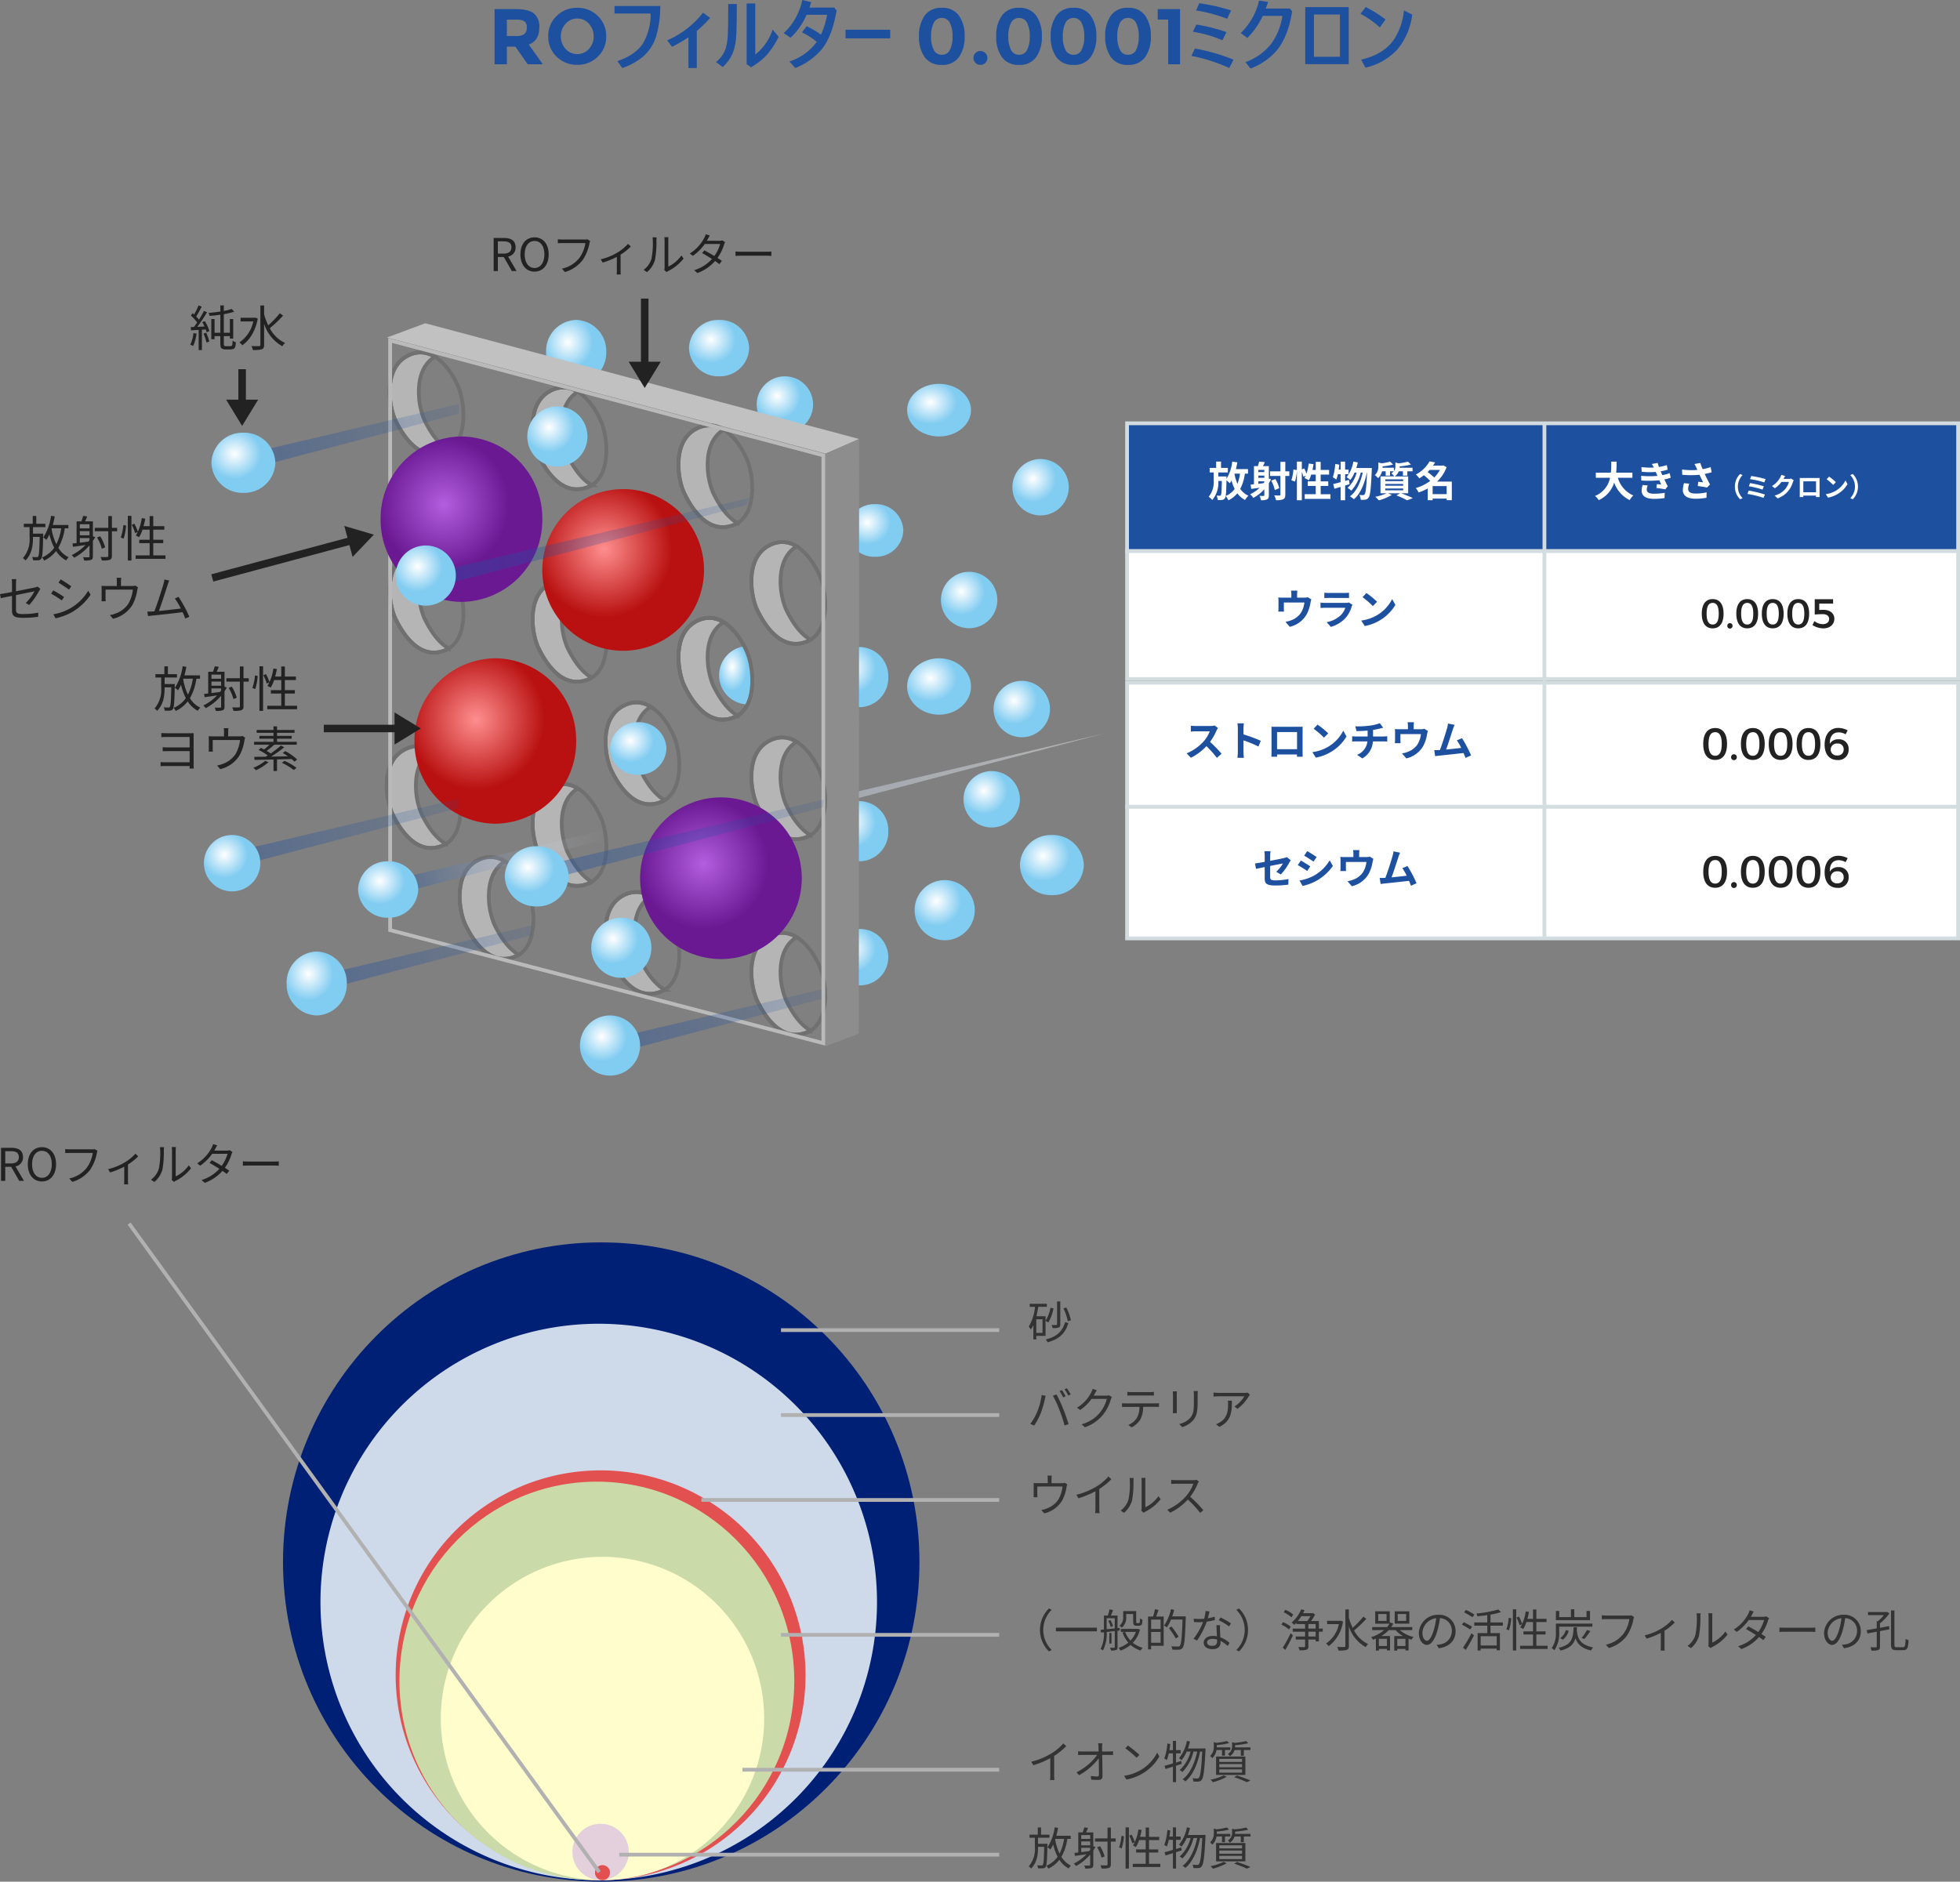 <?xml version="1.0" encoding="UTF-8"?> <svg xmlns="http://www.w3.org/2000/svg" xmlns:xlink="http://www.w3.org/1999/xlink" width="521.22" height="500.49" viewBox="0 0 521.22 500.49"><rect x="0" y="0" width="521.22" height="500.49" fill="#808080" stroke="none"/><defs><radialGradient id="a" cx="0.363" cy="0.35" r="0.416" gradientUnits="objectBoundingBox"><stop offset="0" stop-color="#fff"></stop><stop offset="1" stop-color="#81ccf1"></stop></radialGradient><linearGradient id="l" x1="0.5" x2="0.5" y2="1" gradientUnits="objectBoundingBox"><stop offset="0" stop-color="#fff"></stop><stop offset="1" stop-color="#d7e4f8"></stop></linearGradient><radialGradient id="q" cx="0.381" cy="0.37" r="0.423" gradientUnits="objectBoundingBox"><stop offset="0" stop-color="#ff8e8e"></stop><stop offset="1" stop-color="#b91111"></stop></radialGradient><radialGradient id="u" cx="0.392" cy="0.411" r="0.402" gradientUnits="objectBoundingBox"><stop offset="0" stop-color="#b25ede"></stop><stop offset="1" stop-color="#6a1993"></stop></radialGradient><linearGradient id="x" x1="0.5" x2="0.5" y2="1" gradientUnits="objectBoundingBox"><stop offset="0" stop-color="#1e50a0" stop-opacity="0.302"></stop><stop offset="1" stop-color="#1e50a0"></stop></linearGradient><linearGradient id="aa" x1="0.5" x2="0.5" y2="1" gradientUnits="objectBoundingBox"><stop offset="0" stop-color="#fff" stop-opacity="0"></stop><stop offset="1" stop-color="#1e50a0"></stop></linearGradient><radialGradient id="am" cx="0.495" cy="0.996" r="1.003" gradientTransform="matrix(-1.5, 0, 0, 1, 23.442, 0)" gradientUnits="objectBoundingBox"><stop offset="0" stop-color="#0099db"></stop><stop offset="1" stop-color="#002076"></stop></radialGradient></defs><g transform="translate(-397.78 -5331.907)"><path d="M-109.8-9.807q0,3.528-2.793,4.557L-108.874,0h-4.032l-3.255-4.683h-2.268V0h-3.276V-14.679h5.565q3.423,0,4.882,1.155A4.456,4.456,0,0,1-109.8-9.807Zm-6.237,2.289a3.522,3.522,0,0,0,2.289-.546,2.218,2.218,0,0,0,.609-1.733,1.857,1.857,0,0,0-.63-1.628,4.032,4.032,0,0,0-2.205-.441h-2.457v4.347Zm20.685.095a4.8,4.8,0,0,0-1.26-3.35,4.023,4.023,0,0,0-3.1-1.386,4.023,4.023,0,0,0-3.1,1.386,4.8,4.8,0,0,0-1.26,3.35,4.766,4.766,0,0,0,1.26,3.339,4.037,4.037,0,0,0,3.1,1.376,4.037,4.037,0,0,0,3.1-1.376A4.766,4.766,0,0,0-95.35-7.424Zm1.113,5.4A7.542,7.542,0,0,1-99.718.147,7.542,7.542,0,0,1-105.2-2.026a7.251,7.251,0,0,1-2.226-5.408,7.251,7.251,0,0,1,2.226-5.408,7.542,7.542,0,0,1,5.481-2.174,7.542,7.542,0,0,1,5.481,2.174,7.251,7.251,0,0,1,2.226,5.408A7.251,7.251,0,0,1-94.237-2.026ZM-89.8-15.494h12.161a27.93,27.93,0,0,1-1.128,8.152,11.736,11.736,0,0,1-3.271,5.147,17.3,17.3,0,0,1-5.7,3.2l-1.3-1.846q4.768-1.61,6.8-4.707A15.184,15.184,0,0,0-80.207-13.5h-9.6Zm19.657,8.316a42.648,42.648,0,0,1-4.368,2.553L-75.8-6.368a24.032,24.032,0,0,0,9.516-7.342l1.907,1.364a29.529,29.529,0,0,1-3.548,3.486V1h-2.225Zm17.77,4.594a14.036,14.036,0,0,0,4.614-6.634l1.6,1.887a20.586,20.586,0,0,1-3.353,5.076A18.284,18.284,0,0,1-53.5.8l-1.169-.82V-16.17h2.287Zm-4.912-13.443q0,6.429-.185,8.849A14.94,14.94,0,0,1-58.068-3.8,10.22,10.22,0,0,1-61.032.738L-62.816-.584a7.8,7.8,0,0,0,2.687-3.989,17.015,17.015,0,0,0,.472-3.784q.092-2.225.092-7.67Zm21.256,10.08A18.15,18.15,0,0,0-39.96-8.48l1.261-1.641a25.2,25.2,0,0,1,3.8,2.246,22.036,22.036,0,0,0,1.63-5.291h-5.455a18.475,18.475,0,0,1-4.266,6.111L-44.81-8.3a15.469,15.469,0,0,0,3.189-4.071,17.114,17.114,0,0,0,1.764-4.727l2.358.584q-.3.964-.461,1.436h6.593l.625.749Q-31.88-7.526-34.7-3.979A17.59,17.59,0,0,1-41.744,1L-43.272-.738A14.538,14.538,0,0,0-36.033-5.947Zm7.66-3.23h11.884v2.287H-28.373ZM-4.93-10.962a7.768,7.768,0,0,0-.693,3.549A7.768,7.768,0,0,0-4.93-3.864,2.283,2.283,0,0,0-2.767-2.52,2.283,2.283,0,0,0-.6-3.864,7.768,7.768,0,0,0,.089-7.413,7.768,7.768,0,0,0-.6-10.962a2.283,2.283,0,0,0-2.163-1.344A2.283,2.283,0,0,0-4.93-10.962ZM-2.767.168A5.277,5.277,0,0,1-7.324-1.9,9.158,9.158,0,0,1-8.836-7.424a9.158,9.158,0,0,1,1.512-5.523,5.277,5.277,0,0,1,4.557-2.068A5.277,5.277,0,0,1,1.79-12.947,9.158,9.158,0,0,1,3.3-7.424,9.158,9.158,0,0,1,1.79-1.9,5.277,5.277,0,0,1-2.767.168ZM6.19-.368A1.785,1.785,0,0,1,5.654-1.68,1.785,1.785,0,0,1,6.19-2.993,1.785,1.785,0,0,1,7.5-3.528a1.785,1.785,0,0,1,1.313.536A1.785,1.785,0,0,1,9.35-1.68,1.785,1.785,0,0,1,8.815-.368,1.785,1.785,0,0,1,7.5.168,1.785,1.785,0,0,1,6.19-.368Zm9.419-10.594a7.768,7.768,0,0,0-.693,3.549,7.768,7.768,0,0,0,.693,3.549A2.283,2.283,0,0,0,17.771-2.52a2.283,2.283,0,0,0,2.163-1.344,7.768,7.768,0,0,0,.693-3.549,7.768,7.768,0,0,0-.693-3.549,2.283,2.283,0,0,0-2.163-1.344A2.283,2.283,0,0,0,15.608-10.962ZM17.771.168A5.277,5.277,0,0,1,13.214-1.9,9.158,9.158,0,0,1,11.7-7.424a9.158,9.158,0,0,1,1.512-5.523,5.277,5.277,0,0,1,4.557-2.068,5.277,5.277,0,0,1,4.557,2.068A9.158,9.158,0,0,1,23.84-7.424,9.158,9.158,0,0,1,22.328-1.9,5.277,5.277,0,0,1,17.771.168ZM30.1-10.962a7.768,7.768,0,0,0-.693,3.549A7.768,7.768,0,0,0,30.1-3.864,2.283,2.283,0,0,0,32.261-2.52a2.283,2.283,0,0,0,2.163-1.344,7.768,7.768,0,0,0,.693-3.549,7.768,7.768,0,0,0-.693-3.549,2.283,2.283,0,0,0-2.163-1.344A2.283,2.283,0,0,0,30.1-10.962ZM32.261.168A5.277,5.277,0,0,1,27.7-1.9a9.158,9.158,0,0,1-1.512-5.523A9.158,9.158,0,0,1,27.7-12.947a5.277,5.277,0,0,1,4.557-2.068,5.277,5.277,0,0,1,4.557,2.068A9.158,9.158,0,0,1,38.33-7.424,9.158,9.158,0,0,1,36.818-1.9,5.277,5.277,0,0,1,32.261.168Zm12.327-11.13A7.768,7.768,0,0,0,43.9-7.413a7.768,7.768,0,0,0,.693,3.549A2.283,2.283,0,0,0,46.751-2.52a2.283,2.283,0,0,0,2.163-1.344,7.768,7.768,0,0,0,.693-3.549,7.768,7.768,0,0,0-.693-3.549,2.283,2.283,0,0,0-2.163-1.344A2.283,2.283,0,0,0,44.588-10.962ZM46.751.168A5.277,5.277,0,0,1,42.194-1.9a9.158,9.158,0,0,1-1.512-5.523,9.158,9.158,0,0,1,1.512-5.523,5.277,5.277,0,0,1,4.557-2.068,5.277,5.277,0,0,1,4.557,2.068A9.158,9.158,0,0,1,52.82-7.424,9.158,9.158,0,0,1,51.308-1.9,5.277,5.277,0,0,1,46.751.168Zm7.9-14.847H60.59V0H57.44V-11.886H54.647Zm10.211.375.82-1.928a51.648,51.648,0,0,1,8.48,1.907L73.113-12.1A39.218,39.218,0,0,0,64.859-14.3ZM64-8.654l.923-1.907a46.783,46.783,0,0,1,8.019,2.01L71.852-6.388A33.663,33.663,0,0,0,64-8.654Zm-.4,6.429.943-1.958A50.358,50.358,0,0,1,74.815-1.22L73.677,1A44.091,44.091,0,0,0,63.6-2.225Zm18.99-10.644A21.388,21.388,0,0,1,78.5-6.993L76.733-8.3A17.455,17.455,0,0,0,81.6-16.95l2.42.379q-.492,1.415-.636,1.764h6.47l.543.759Q89.294-7.167,86.156-3.5a17.226,17.226,0,0,1-6.819,4.635l-1.364-1.7a15.21,15.21,0,0,0,6.88-4.912A16.646,16.646,0,0,0,87.8-12.869ZM93.877-.021V-15.207h11.566V-.021ZM103.1-2V-13.228H96.2V-2Zm6.87-13.228a33.933,33.933,0,0,1,5.271,3.322l-1.528,2.1a24.913,24.913,0,0,0-5.147-3.62Zm10.162.9,2.2,1.138a17.932,17.932,0,0,1-3.917,9.208A16.378,16.378,0,0,1,109.884.9l-1.138-2.143q5.814-1.282,8.624-5.188A17.1,17.1,0,0,0,120.127-14.325Z" transform="translate(651 5349)" fill="#1e50a0"></path><g transform="translate(397.191 5390.225)"><path d="M-16.445-6.149V-7.891h3.289v-.884h-2.418v-2.08h-.936v2.08h-2.379v.884h1.534V-5.2A7.578,7.578,0,0,1-19.123.351a4.136,4.136,0,0,1,.7.624c1.729-1.82,1.976-4.017,1.976-6.162v-.091h1.781c-.078,3.614-.169,4.888-.4,5.2a.369.369,0,0,1-.39.169c-.208,0-.689,0-1.222-.039a2.092,2.092,0,0,1,.247.871,12.4,12.4,0,0,0,1.4,0,.967.967,0,0,0,.78-.416c.325-.442.416-1.911.507-6.227.013-.13.013-.429.013-.429Zm7.5-1.417a13.671,13.671,0,0,1-1.3,4.238,15.953,15.953,0,0,1-1.261-4.056,1.577,1.577,0,0,1,.065-.182Zm1.911,0v-.9H-11.18c.208-.728.377-1.495.52-2.275l-.988-.143a13.878,13.878,0,0,1-2.067,5.746,7.346,7.346,0,0,1,.832.637,9.484,9.484,0,0,0,.806-1.443A15.708,15.708,0,0,0-10.8-2.4,7.653,7.653,0,0,1-14.027.182a5.481,5.481,0,0,1,.559.832A8.873,8.873,0,0,0-10.3-1.534,7.141,7.141,0,0,0-7.618.962,3.112,3.112,0,0,1-6.955.143,6.592,6.592,0,0,1-9.711-2.379,14.749,14.749,0,0,0-7.995-7.566Zm3.042,2.587h2.574v.533c-.091.13-.2.273-.286.4-.78.1-1.56.208-2.288.3Zm2.574-3.679v1.1H-3.991v-1.1Zm0,2.951H-3.991V-6.812h2.574Zm.9.273V-9.425H-2.6c.2-.377.39-.858.572-1.3l-1.079-.156c-.1.416-.3,1-.468,1.456H-4.849V-3.64c-.4.039-.767.091-1.092.117l.13.871c.936-.13,2.119-.3,3.328-.481A13.028,13.028,0,0,1-6.149-.442a4.824,4.824,0,0,1,.663.7A14.624,14.624,0,0,0-1.417-3.029v2.9c0,.2-.065.247-.247.26S-2.483.143-3.146.117a2.774,2.774,0,0,1,.3.871A5.371,5.371,0,0,0-.988.819C-.637.676-.52.39-.52-.13V-4.2c.221-.338.429-.689.624-1.04ZM5.928-7.7H4.537v-3.12H3.575V-7.7h-3.6v.91h3.6V-.247c0,.234-.078.3-.312.312S2.314.091,1.521.052a4.769,4.769,0,0,1,.351.923A6.322,6.322,0,0,0,3.978.806c.39-.169.559-.455.559-1.053V-6.786H5.928ZM2.743-2.509A10.932,10.932,0,0,0,1.417-5.46l-.832.325a11.026,11.026,0,0,1,1.274,2.99ZM7.657-4.836a14.5,14.5,0,0,0,.65-3.484l-.728-.1A13.135,13.135,0,0,1,6.9-5.1ZM8.775.988h.962V-10.881H8.775ZM9.828-8.489a12.94,12.94,0,0,1,.9,2.21l.728-.351A12.276,12.276,0,0,0,10.5-8.8ZM15.535-.377v-3.25h2.652v-.9H15.535V-7.215h2.938v-.923H15.535v-2.691h-.962v2.691H12.948c.182-.637.338-1.313.468-1.989l-.936-.156a12.656,12.656,0,0,1-1.573,4.641,7.583,7.583,0,0,1,.858.442,9.374,9.374,0,0,0,.91-2.015h1.9v2.691H11.817v.9h2.756v3.25H10.855V.546h7.93V-.377ZM-17.459,12.828a19.693,19.693,0,0,0,2.652-3.783,6.058,6.058,0,0,1,.325-.52l-.767-.6a2.633,2.633,0,0,1-.689.234c-.546.117-2.821.585-5.031,1.014V7.147a7.411,7.411,0,0,1,.091-1.2h-1.235a7.3,7.3,0,0,1,.091,1.2V9.37c-1.378.26-2.613.481-3.2.559l.208,1.092c.52-.117,1.677-.364,2.99-.624v3.926c0,1.287.442,1.911,2.86,1.911a29.9,29.9,0,0,0,4.082-.26l.052-1.118a20.883,20.883,0,0,1-4.056.377c-1.56,0-1.885-.286-1.885-1.183V10.189c2.3-.468,4.693-.949,4.914-1a12.241,12.241,0,0,1-2.314,3.094Zm8.372-6.812-.585.871c.767.442,2.171,1.378,2.8,1.846l.611-.884C-6.825,7.433-8.32,6.445-9.087,6.016Zm-1.95,9.282.6,1.066a16.183,16.183,0,0,0,4.316-1.612A15.276,15.276,0,0,0-1.131,10.1l-.624-1.066A13.259,13.259,0,0,1-6.682,13.79,13.78,13.78,0,0,1-11.037,15.3Zm-.013-6.357-.572.884a28.5,28.5,0,0,1,2.834,1.781l.6-.91C-8.762,10.28-10.27,9.357-11.05,8.941ZM10.764,7.667a2.555,2.555,0,0,1-.9.1H6.955V6.562a5.807,5.807,0,0,1,.078-.975H5.785a7.293,7.293,0,0,1,.065.975V7.771H2.977a11.517,11.517,0,0,1-1.209-.052,8.7,8.7,0,0,1,.039,1v2.288c0,.247-.013.6-.039.819H2.9a4.743,4.743,0,0,1-.052-.767V8.733h7.267a9.575,9.575,0,0,1-1.235,3.8,6.86,6.86,0,0,1-3.523,2.613A6.923,6.923,0,0,1,4,15.506l.845.975A8.23,8.23,0,0,0,10,12.789a11.955,11.955,0,0,0,1.274-3.9c.052-.247.13-.585.195-.78Zm14.365,8.281a35.3,35.3,0,0,0-2.873-5.291l-.975.442a18.524,18.524,0,0,1,1.573,2.665c-1.417.182-3.913.468-5.824.65.65-1.69,1.924-5.681,2.314-6.9.169-.546.312-.884.442-1.209L18.5,6.042a10.821,10.821,0,0,1-.26,1.248c-.364,1.274-1.69,5.434-2.418,7.228-.234.013-.455.026-.65.039-.377.013-.819.026-1.209.013l.195,1.209c.377-.052.754-.117,1.079-.143,1.742-.156,6.084-.637,8.1-.9.286.637.546,1.235.715,1.7Z" transform="translate(25.809 89.775)" fill="#222"></path><path d="M-11.778-3.51a9.343,9.343,0,0,1-.845,3.094,3.377,3.377,0,0,1,.754.364,11.441,11.441,0,0,0,.923-3.3Zm2.678.143A12.748,12.748,0,0,1-8.307-.988l.741-.247A12.052,12.052,0,0,0-8.4-3.6Zm-.338-3.042a9.912,9.912,0,0,1,.611,1.17l-1.924.078A44.6,44.6,0,0,0-8.164-9.035L-8.983-9.4A26.477,26.477,0,0,1-10.3-7.072a10.44,10.44,0,0,0-.754-.845c.481-.728,1.027-1.755,1.469-2.613l-.845-.338A16.44,16.44,0,0,1-11.6-8.45c-.13-.117-.247-.234-.377-.338l-.494.624A11.588,11.588,0,0,1-10.79-6.318c-.286.429-.585.845-.858,1.2l-.858.039.078.858c.6-.039,1.3-.078,2.041-.117V1.014h.858V-4.394L-8.5-4.459a6.049,6.049,0,0,1,.234.754l.728-.325A10.293,10.293,0,0,0-8.762-6.682Zm6.37,6.4a1.162,1.162,0,0,1-.455-.065C-3.653-.156-3.7-.416-3.7-.806V-2.7h1.612v.663h.884v-5.2h-.884v3.653H-3.7v-4.94A16.943,16.943,0,0,0-.936-9.2l-.676-.728A13,13,0,0,1-3.7-9.386v-1.469h-.923V-9.23c-1.027.156-2.132.286-3.133.377a2.626,2.626,0,0,1,.26.78c.91-.065,1.9-.169,2.873-.312v4.8H-6.162V-7.241h-.871v5.369h.871V-2.7h1.534V-.923c0,1.118.143,1.365.416,1.547A1.874,1.874,0,0,0-3.25.845h1.092a3.341,3.341,0,0,0,.923-.1A.806.806,0,0,0-.7.247a4.419,4.419,0,0,0,.195-1.3A2.554,2.554,0,0,1-1.365-1.5,7.757,7.757,0,0,1-1.456-.351a.451.451,0,0,1-.273.3,2.789,2.789,0,0,1-.533.039ZM4.693-7.605l-.2.039H.754V-6.6h3.38A8.869,8.869,0,0,1,.442-1.027a3.9,3.9,0,0,1,.767.767c1.9-1.287,3.471-3.692,4.121-7.1Zm6.5-1.17A24.664,24.664,0,0,1,8.112-5.551,15.871,15.871,0,0,1,7.02-8.489v-2.353h-1V-.377c0,.26-.091.338-.351.351S4.576-.013,3.64-.052A3.849,3.849,0,0,1,4.03,1,7.81,7.81,0,0,0,6.409.806C6.838.624,7.02.312,7.02-.377V-5.954A10.5,10.5,0,0,0,11.856,0a3.655,3.655,0,0,1,.728-.871A8.886,8.886,0,0,1,8.515-4.784a31.788,31.788,0,0,0,3.549-3.367Z" transform="translate(63.809 33.775)" fill="#222"></path><path d="M-16.445-6.149V-7.891h3.289v-.884h-2.418v-2.08h-.936v2.08h-2.379v.884h1.534V-5.2A7.578,7.578,0,0,1-19.123.351a4.136,4.136,0,0,1,.7.624c1.729-1.82,1.976-4.017,1.976-6.162v-.091h1.781c-.078,3.614-.169,4.888-.4,5.2a.369.369,0,0,1-.39.169c-.208,0-.689,0-1.222-.039a2.092,2.092,0,0,1,.247.871,12.4,12.4,0,0,0,1.4,0,.967.967,0,0,0,.78-.416c.325-.442.416-1.911.507-6.227.013-.13.013-.429.013-.429Zm7.5-1.417a13.671,13.671,0,0,1-1.3,4.238,15.953,15.953,0,0,1-1.261-4.056,1.577,1.577,0,0,1,.065-.182Zm1.911,0v-.9H-11.18c.208-.728.377-1.495.52-2.275l-.988-.143a13.878,13.878,0,0,1-2.067,5.746,7.346,7.346,0,0,1,.832.637,9.484,9.484,0,0,0,.806-1.443A15.708,15.708,0,0,0-10.8-2.4,7.653,7.653,0,0,1-14.027.182a5.481,5.481,0,0,1,.559.832A8.873,8.873,0,0,0-10.3-1.534,7.141,7.141,0,0,0-7.618.962,3.112,3.112,0,0,1-6.955.143,6.592,6.592,0,0,1-9.711-2.379,14.749,14.749,0,0,0-7.995-7.566Zm3.042,2.587h2.574v.533c-.091.13-.2.273-.286.4-.78.1-1.56.208-2.288.3Zm2.574-3.679v1.1H-3.991v-1.1Zm0,2.951H-3.991V-6.812h2.574Zm.9.273V-9.425H-2.6c.2-.377.39-.858.572-1.3l-1.079-.156c-.1.416-.3,1-.468,1.456H-4.849V-3.64c-.4.039-.767.091-1.092.117l.13.871c.936-.13,2.119-.3,3.328-.481A13.028,13.028,0,0,1-6.149-.442a4.824,4.824,0,0,1,.663.7A14.624,14.624,0,0,0-1.417-3.029v2.9c0,.2-.065.247-.247.26S-2.483.143-3.146.117a2.774,2.774,0,0,1,.3.871A5.371,5.371,0,0,0-.988.819C-.637.676-.52.39-.52-.13V-4.2c.221-.338.429-.689.624-1.04ZM5.928-7.7H4.537v-3.12H3.575V-7.7h-3.6v.91h3.6V-.247c0,.234-.078.3-.312.312S2.314.091,1.521.052a4.769,4.769,0,0,1,.351.923A6.322,6.322,0,0,0,3.978.806c.39-.169.559-.455.559-1.053V-6.786H5.928ZM2.743-2.509A10.932,10.932,0,0,0,1.417-5.46l-.832.325a11.026,11.026,0,0,1,1.274,2.99ZM7.657-4.836a14.5,14.5,0,0,0,.65-3.484l-.728-.1A13.135,13.135,0,0,1,6.9-5.1ZM8.775.988h.962V-10.881H8.775ZM9.828-8.489a12.94,12.94,0,0,1,.9,2.21l.728-.351A12.276,12.276,0,0,0,10.5-8.8ZM15.535-.377v-3.25h2.652v-.9H15.535V-7.215h2.938v-.923H15.535v-2.691h-.962v2.691H12.948c.182-.637.338-1.313.468-1.989l-.936-.156a12.656,12.656,0,0,1-1.573,4.641,7.583,7.583,0,0,1,.858.442,9.374,9.374,0,0,0,.91-2.015h1.9v2.691H11.817v.9h2.756v3.25H10.855V.546h7.93V-.377ZM-8.7,16.325c-.013-.221-.026-.507-.026-.78V7.693c0-.325,0-.6.013-.78-.208.013-.546.026-.91.026h-6.071c-.416,0-1.326-.026-1.625-.065V7.966c.286-.013,1.209-.039,1.625-.039h5.9v2.782h-5.759a13.4,13.4,0,0,1-1.4-.065V11.71c.312,0,.871-.013,1.43-.013h5.733v2.964h-6.422c-.559,0-1.04-.026-1.3-.052v1.1c.26-.026.793-.052,1.313-.052h6.409c0,.26-.013.507-.013.663ZM4.264,7.667a2.555,2.555,0,0,1-.9.1H.455V6.562a5.807,5.807,0,0,1,.078-.975H-.715a7.293,7.293,0,0,1,.065.975V7.771H-3.523a11.517,11.517,0,0,1-1.209-.052,8.7,8.7,0,0,1,.039,1v2.288c0,.247-.013.6-.039.819H-3.6a4.743,4.743,0,0,1-.052-.767V8.733H3.614a9.575,9.575,0,0,1-1.235,3.8,6.86,6.86,0,0,1-3.523,2.613,6.923,6.923,0,0,1-1.352.364l.845.975A8.23,8.23,0,0,0,3.5,12.789a11.955,11.955,0,0,0,1.274-3.9c.052-.247.13-.585.195-.78Zm6.045,6.617A11.649,11.649,0,0,1,7.124,16.13a4.427,4.427,0,0,1,.741.65,14.2,14.2,0,0,0,3.328-2.158ZM18.8,13.92a15.155,15.155,0,0,0-3.159-2.236l-.663.507c.442.26.923.559,1.378.884-1.521.026-3.068.052-4.5.078a33.791,33.791,0,0,0,3.51-2.483l-.858-.481a26.679,26.679,0,0,1-2.743,2.132,12.028,12.028,0,0,0-1.079-.7,20.737,20.737,0,0,0,2.028-1.638h5.98V9.214H13.455V8.382h3.9V7.641h-3.9V6.809h4.654V6.068H13.455V5.106h-.949v.962H8.034v.741h4.472v.832H8.749v.741h3.757v.832H7.345v.767h4.1a14.388,14.388,0,0,1-1.43,1.261c-.3-.143-.585-.286-.845-.416l-.624.546a18.215,18.215,0,0,1,2.431,1.456c-.182.13-.377.234-.559.351-1.144.013-2.184.026-3.029.026l.078.819c1.365-.026,3.133-.052,5.044-.1v3.055h.936V13.894c1.274-.026,2.587-.065,3.874-.1a7.137,7.137,0,0,1,.767.7Zm-4.069.871a15.954,15.954,0,0,1,3.159,1.924l.754-.572a15.46,15.46,0,0,0-3.2-1.859Z" transform="translate(60.809 129.775)" fill="#222"></path><path d="M7.5,0A7.5,7.5,0,1,1,0,7.5,7.5,7.5,0,0,1,7.5,0Z" transform="translate(269.809 63.775)" fill="url(#a)"></path><path d="M8.5,0C13.194,0,17,3.134,17,7s-3.806,7-8.5,7S0,10.866,0,7,3.806,0,8.5,0Z" transform="translate(241.809 43.775)" fill="url(#a)"></path><path d="M8,0a7.762,7.762,0,0,1,8,7.5A7.762,7.762,0,0,1,8,15,7.762,7.762,0,0,1,0,7.5,7.762,7.762,0,0,1,8,0Z" transform="translate(183.809 26.775)" fill="url(#a)"></path><path d="M7.5,0A7.5,7.5,0,1,1,0,7.5,7.5,7.5,0,0,1,7.5,0Z" transform="translate(201.809 41.775)" fill="url(#a)"></path><path d="M8,0a8.261,8.261,0,0,1,8,8.5A8.261,8.261,0,0,1,8,17,8.261,8.261,0,0,1,0,8.5,8.261,8.261,0,0,1,8,0Z" transform="translate(145.809 26.775)" fill="url(#a)"></path><path d="M7.5,0A7.263,7.263,0,0,1,15,7a7.263,7.263,0,0,1-7.5,7A7.263,7.263,0,0,1,0,7,7.263,7.263,0,0,1,7.5,0Z" transform="translate(225.809 75.775)" fill="url(#a)"></path><path d="M7.5,0A7.762,7.762,0,0,1,15,8a7.762,7.762,0,0,1-7.5,8A7.762,7.762,0,0,1,0,8,7.762,7.762,0,0,1,7.5,0Z" transform="translate(221.809 154.775)" fill="url(#a)"></path><path d="M8,0A8,8,0,1,1,0,8,8,8,0,0,1,8,0Z" transform="translate(243.809 175.775)" fill="url(#a)"></path><path d="M7.5,0A7.5,7.5,0,1,1,0,7.5,7.5,7.5,0,0,1,7.5,0Z" transform="translate(221.809 188.775)" fill="url(#a)"></path><path d="M7.5,0A7.5,7.5,0,1,1,0,7.5,7.5,7.5,0,0,1,7.5,0Z" transform="translate(250.809 93.775)" fill="url(#a)"></path><path d="M8.5,0A8.261,8.261,0,0,1,17,8a8.261,8.261,0,0,1-8.5,8A8.261,8.261,0,0,1,0,8,8.261,8.261,0,0,1,8.5,0Z" transform="translate(271.809 163.775)" fill="url(#a)"></path><path d="M.982,0l.992,77.405L0,76.607Z" transform="translate(294.062 135.784) rotate(76)" opacity="0.4" fill="url(#l)"></path><path d="M7.5,0A7.5,7.5,0,1,1,0,7.5,7.5,7.5,0,0,1,7.5,0Z" transform="translate(256.809 146.775)" fill="url(#a)"></path><path d="M7.5,0A7.5,7.5,0,1,1,0,7.5,7.5,7.5,0,0,1,7.5,0Z" transform="translate(264.809 122.775)" fill="url(#a)"></path><path d="M8.5,0C13.194,0,17,3.358,17,7.5S13.194,15,8.5,15,0,11.642,0,7.5,3.806,0,8.5,0Z" transform="translate(241.809 116.775)" fill="url(#a)"></path><path d="M7.5,0A7.762,7.762,0,0,1,15,8a7.762,7.762,0,0,1-7.5,8A7.762,7.762,0,0,1,0,8,7.762,7.762,0,0,1,7.5,0Z" transform="translate(221.809 113.775)" fill="url(#a)"></path><path d="M167.327,6236.315,282.711,6267.1l-8.921,3.879L157.159,6240.1Z" transform="translate(-53.656 -6208.65)" fill="#c1c1c1"></path><path d="M316.342,6434.178l-8.842,3.337V6279.878l8.921-3.879Z" transform="translate(-87.367 -6217.548)" fill="#8d8d8d"></path><g transform="translate(181.014 106.02)"><path d="M11.774,27.08h0c-3.882,0-7.457-3.191-10.34-9.229A19.508,19.508,0,0,1,.021,9.55C.162,6.65,1.094,2.8,4.733.905A7.509,7.509,0,0,1,8.2,0a7.3,7.3,0,0,1,3.84,1.155c-3.353,2.014-4.175,5.8-4.275,8.629a19.526,19.526,0,0,0,1.422,8.067c1.906,3.993,4.1,6.735,6.528,8.151a6.406,6.406,0,0,1-.836.425A8.153,8.153,0,0,1,11.774,27.08Z" transform="translate(0 0)" fill="#b5b5b5" stroke="#707070" stroke-width="1"></path><path d="M261.808,6338.223c6.716-3.489,11.78,3.918,13.6,8.457s2.5,14.569-3.448,17.064c-7.452,3.076-12-5.542-13.45-8.576S255.091,6341.712,261.808,6338.223Z" transform="translate(-257.074 -6337.317)" fill="none" stroke="#707070" stroke-width="1"></path></g><g transform="translate(181.014 54.819)"><path d="M11.774,27.08h0c-3.882,0-7.457-3.191-10.34-9.229A19.508,19.508,0,0,1,.021,9.55C.162,6.65,1.094,2.8,4.733.905A7.509,7.509,0,0,1,8.2,0a7.3,7.3,0,0,1,3.84,1.155c-3.353,2.014-4.175,5.8-4.275,8.629a19.526,19.526,0,0,0,1.422,8.067c1.906,3.993,4.1,6.735,6.528,8.151a6.406,6.406,0,0,1-.836.425A8.153,8.153,0,0,1,11.774,27.08Z" transform="translate(0 0)" fill="#b5b5b5" stroke="#707070" stroke-width="1"></path><path d="M261.808,6338.223c6.716-3.489,11.78,3.918,13.6,8.457s2.5,14.569-3.448,17.064c-7.452,3.076-12-5.542-13.45-8.576S255.091,6341.712,261.808,6338.223Z" transform="translate(-257.074 -6337.317)" fill="none" stroke="#707070" stroke-width="1"></path></g><g transform="translate(200.408 85.85)"><path d="M11.774,27.08h0c-3.882,0-7.457-3.191-10.34-9.229A19.508,19.508,0,0,1,.021,9.55C.162,6.65,1.094,2.8,4.733.905A7.509,7.509,0,0,1,8.2,0a7.3,7.3,0,0,1,3.84,1.155c-3.353,2.014-4.175,5.8-4.275,8.629a19.526,19.526,0,0,0,1.422,8.067c1.906,3.993,4.1,6.735,6.528,8.151a6.406,6.406,0,0,1-.836.425A8.153,8.153,0,0,1,11.774,27.08Z" transform="translate(0 0)" fill="#b5b5b5" stroke="#707070" stroke-width="1"></path><path d="M261.808,6338.223c6.716-3.489,11.78,3.918,13.6,8.457s2.5,14.569-3.448,17.064c-7.452,3.076-12-5.542-13.45-8.576S255.091,6341.712,261.808,6338.223Z" transform="translate(-257.074 -6337.317)" fill="none" stroke="#707070" stroke-width="1"></path></g><g transform="translate(200.408 137.826)"><path d="M11.774,27.08h0c-3.882,0-7.457-3.191-10.34-9.229A19.508,19.508,0,0,1,.021,9.55C.162,6.65,1.094,2.8,4.733.905A7.509,7.509,0,0,1,8.2,0a7.3,7.3,0,0,1,3.84,1.155c-3.353,2.014-4.175,5.8-4.275,8.629a19.526,19.526,0,0,0,1.422,8.067c1.906,3.993,4.1,6.735,6.528,8.151a6.406,6.406,0,0,1-.836.425A8.153,8.153,0,0,1,11.774,27.08Z" transform="translate(0 0)" fill="#b5b5b5" stroke="#707070" stroke-width="1"></path><path d="M261.808,6338.223c6.716-3.489,11.78,3.918,13.6,8.457s2.5,14.569-3.448,17.064c-7.452,3.076-12-5.542-13.45-8.576S255.091,6341.712,261.808,6338.223Z" transform="translate(-257.074 -6337.317)" fill="none" stroke="#707070" stroke-width="1"></path></g><g transform="translate(200.408 189.803)"><path d="M11.774,27.08h0c-3.882,0-7.457-3.191-10.34-9.229A19.508,19.508,0,0,1,.021,9.55C.162,6.65,1.094,2.8,4.733.905A7.509,7.509,0,0,1,8.2,0a7.3,7.3,0,0,1,3.84,1.155c-3.353,2.014-4.175,5.8-4.275,8.629a19.526,19.526,0,0,0,1.422,8.067c1.906,3.993,4.1,6.735,6.528,8.151a6.406,6.406,0,0,1-.836.425A8.153,8.153,0,0,1,11.774,27.08Z" transform="translate(0 0)" fill="#b5b5b5" stroke="#707070" stroke-width="1"></path><path d="M261.808,6338.223c6.716-3.489,11.78,3.918,13.6,8.457s2.5,14.569-3.448,17.064c-7.452,3.076-12-5.542-13.45-8.576S255.091,6341.712,261.808,6338.223Z" transform="translate(-257.074 -6337.317)" fill="none" stroke="#707070" stroke-width="1"></path></g><g transform="translate(161.62 178.943)"><path d="M11.774,27.08h0c-3.882,0-7.457-3.191-10.34-9.229A19.508,19.508,0,0,1,.021,9.55C.162,6.65,1.094,2.8,4.733.905A7.509,7.509,0,0,1,8.2,0a7.3,7.3,0,0,1,3.84,1.155c-3.353,2.014-4.175,5.8-4.275,8.629a19.526,19.526,0,0,0,1.422,8.067c1.906,3.993,4.1,6.735,6.528,8.151a6.406,6.406,0,0,1-.836.425A8.153,8.153,0,0,1,11.774,27.08Z" transform="translate(0 0)" fill="#b5b5b5" stroke="#707070" stroke-width="1"></path><path d="M261.808,6338.223c6.716-3.489,11.78,3.918,13.6,8.457s2.5,14.569-3.448,17.064c-7.452,3.076-12-5.542-13.45-8.576S255.091,6341.712,261.808,6338.223Z" transform="translate(-257.074 -6337.317)" fill="none" stroke="#707070" stroke-width="1"></path></g><g transform="translate(122.831 169.633)"><path d="M11.774,27.08h0c-3.882,0-7.457-3.191-10.34-9.229A19.508,19.508,0,0,1,.021,9.55C.162,6.65,1.094,2.8,4.733.905A7.509,7.509,0,0,1,8.2,0a7.3,7.3,0,0,1,3.84,1.155c-3.353,2.014-4.175,5.8-4.275,8.629a19.526,19.526,0,0,0,1.422,8.067c1.906,3.993,4.1,6.735,6.528,8.151a6.406,6.406,0,0,1-.836.425A8.153,8.153,0,0,1,11.774,27.08Z" transform="translate(0 0)" fill="#b5b5b5" stroke="#707070" stroke-width="1"></path><path d="M261.808,6338.223c6.716-3.489,11.78,3.918,13.6,8.457s2.5,14.569-3.448,17.064c-7.452,3.076-12-5.542-13.45-8.576S255.091,6341.712,261.808,6338.223Z" transform="translate(-257.074 -6337.317)" fill="none" stroke="#707070" stroke-width="1"></path></g><g transform="translate(103.437 140.154)"><path d="M11.774,27.08h0c-3.882,0-7.457-3.191-10.34-9.229A19.508,19.508,0,0,1,.021,9.55C.162,6.65,1.094,2.8,4.733.905A7.509,7.509,0,0,1,8.2,0a7.3,7.3,0,0,1,3.84,1.155c-3.353,2.014-4.175,5.8-4.275,8.629a19.526,19.526,0,0,0,1.422,8.067c1.906,3.993,4.1,6.735,6.528,8.151a6.406,6.406,0,0,1-.836.425A8.153,8.153,0,0,1,11.774,27.08Z" transform="translate(0 0)" fill="#b5b5b5" stroke="#707070" stroke-width="1"></path><path d="M261.808,6338.223c6.716-3.489,11.78,3.918,13.6,8.457s2.5,14.569-3.448,17.064c-7.452,3.076-12-5.542-13.45-8.576S255.091,6341.712,261.808,6338.223Z" transform="translate(-257.074 -6337.317)" fill="none" stroke="#707070" stroke-width="1"></path></g><g transform="translate(142.225 150.238)"><path d="M11.774,27.08h0c-3.882,0-7.457-3.191-10.34-9.229A19.508,19.508,0,0,1,.021,9.55C.162,6.65,1.094,2.8,4.733.905A7.509,7.509,0,0,1,8.2,0a7.3,7.3,0,0,1,3.84,1.155c-3.353,2.014-4.175,5.8-4.275,8.629a19.526,19.526,0,0,0,1.422,8.067c1.906,3.993,4.1,6.735,6.528,8.151a6.406,6.406,0,0,1-.836.425A8.153,8.153,0,0,1,11.774,27.08Z" transform="translate(0 0)" fill="#b5b5b5" stroke="#707070" stroke-width="1"></path><path d="M261.808,6338.223c6.716-3.489,11.78,3.918,13.6,8.457s2.5,14.569-3.448,17.064c-7.452,3.076-12-5.542-13.45-8.576S255.091,6341.712,261.808,6338.223Z" transform="translate(-257.074 -6337.317)" fill="none" stroke="#707070" stroke-width="1"></path></g><g transform="translate(161.62 128.517)"><path d="M11.774,27.08h0c-3.882,0-7.457-3.191-10.34-9.229A19.508,19.508,0,0,1,.021,9.55C.162,6.65,1.094,2.8,4.733.905A7.509,7.509,0,0,1,8.2,0a7.3,7.3,0,0,1,3.84,1.155c-3.353,2.014-4.175,5.8-4.275,8.629a19.526,19.526,0,0,0,1.422,8.067c1.906,3.993,4.1,6.735,6.528,8.151a6.406,6.406,0,0,1-.836.425A8.153,8.153,0,0,1,11.774,27.08Z" transform="translate(0 0)" fill="#b5b5b5" stroke="#707070" stroke-width="1"></path><path d="M261.808,6338.223c6.716-3.489,11.78,3.918,13.6,8.457s2.5,14.569-3.448,17.064c-7.452,3.076-12-5.542-13.45-8.576S255.091,6341.712,261.808,6338.223Z" transform="translate(-257.074 -6337.317)" fill="none" stroke="#707070" stroke-width="1"></path></g><g transform="translate(142.225 95.935)"><path d="M11.774,27.08h0c-3.882,0-7.457-3.191-10.34-9.229A19.508,19.508,0,0,1,.021,9.55C.162,6.65,1.094,2.8,4.733.905A7.509,7.509,0,0,1,8.2,0a7.3,7.3,0,0,1,3.84,1.155c-3.353,2.014-4.175,5.8-4.275,8.629a19.526,19.526,0,0,0,1.422,8.067c1.906,3.993,4.1,6.735,6.528,8.151a6.406,6.406,0,0,1-.836.425A8.153,8.153,0,0,1,11.774,27.08Z" transform="translate(0 0)" fill="#b5b5b5" stroke="#707070" stroke-width="1"></path><path d="M261.808,6338.223c6.716-3.489,11.78,3.918,13.6,8.457s2.5,14.569-3.448,17.064c-7.452,3.076-12-5.542-13.45-8.576S255.091,6341.712,261.808,6338.223Z" transform="translate(-257.074 -6337.317)" fill="none" stroke="#707070" stroke-width="1"></path></g><g transform="translate(104.213 88.177)"><path d="M11.774,27.08h0c-3.882,0-7.457-3.191-10.34-9.229A19.508,19.508,0,0,1,.021,9.55C.162,6.65,1.094,2.8,4.733.905A7.509,7.509,0,0,1,8.2,0a7.3,7.3,0,0,1,3.84,1.155c-3.353,2.014-4.175,5.8-4.275,8.629a19.526,19.526,0,0,0,1.422,8.067c1.906,3.993,4.1,6.735,6.528,8.151a6.406,6.406,0,0,1-.836.425A8.153,8.153,0,0,1,11.774,27.08Z" transform="translate(0 0)" fill="#b5b5b5" stroke="#707070" stroke-width="1"></path><path d="M261.808,6338.223c6.716-3.489,11.78,3.918,13.6,8.457s2.5,14.569-3.448,17.064c-7.452,3.076-12-5.542-13.45-8.576S255.091,6341.712,261.808,6338.223Z" transform="translate(-257.074 -6337.317)" fill="none" stroke="#707070" stroke-width="1"></path></g><g transform="translate(104.213 35.424)"><path d="M11.774,27.08h0c-3.882,0-7.457-3.191-10.34-9.229A19.508,19.508,0,0,1,.021,9.55C.162,6.65,1.094,2.8,4.733.905A7.509,7.509,0,0,1,8.2,0a7.3,7.3,0,0,1,3.84,1.155c-3.353,2.014-4.175,5.8-4.275,8.629a19.526,19.526,0,0,0,1.422,8.067c1.906,3.993,4.1,6.735,6.528,8.151a6.406,6.406,0,0,1-.836.425A8.153,8.153,0,0,1,11.774,27.08Z" transform="translate(0 0)" fill="#b5b5b5" stroke="#707070" stroke-width="1"></path><path d="M261.808,6338.223c6.716-3.489,11.78,3.918,13.6,8.457s2.5,14.569-3.448,17.064c-7.452,3.076-12-5.542-13.45-8.576S255.091,6341.712,261.808,6338.223Z" transform="translate(-257.074 -6337.317)" fill="none" stroke="#707070" stroke-width="1"></path></g><g transform="translate(142.225 44.734)"><path d="M11.774,27.08h0c-3.882,0-7.457-3.191-10.34-9.229A19.508,19.508,0,0,1,.021,9.55C.162,6.65,1.094,2.8,4.733.905A7.509,7.509,0,0,1,8.2,0a7.3,7.3,0,0,1,3.84,1.155c-3.353,2.014-4.175,5.8-4.275,8.629a19.526,19.526,0,0,0,1.422,8.067c1.906,3.993,4.1,6.735,6.528,8.151a6.406,6.406,0,0,1-.836.425A8.153,8.153,0,0,1,11.774,27.08Z" transform="translate(0 0)" fill="#b5b5b5" stroke="#707070" stroke-width="1"></path><path d="M261.808,6338.223c6.716-3.489,11.78,3.918,13.6,8.457s2.5,14.569-3.448,17.064c-7.452,3.076-12-5.542-13.45-8.576S255.091,6341.712,261.808,6338.223Z" transform="translate(-257.074 -6337.317)" fill="none" stroke="#707070" stroke-width="1"></path></g><g transform="translate(-53.754 -6209.784)" fill="none"><path d="M157.594,6241.37v157.875l116.2,30.335V6272.193Z" stroke="none"></path><path d="M 158.594 6242.67 L 158.594 6398.473 L 272.795 6428.286 L 272.795 6272.963 L 158.594 6242.67 M 157.594 6241.37 L 273.795 6272.193 L 273.795 6429.58 L 157.594 6399.245 L 157.594 6241.37 Z" stroke="none" fill="#bababa"></path></g><path d="M21.5,0A21.5,21.5,0,1,1,0,21.5,21.5,21.5,0,0,1,21.5,0Z" transform="translate(144.809 71.775)" fill="url(#q)"></path><path d="M21.5,0A21.754,21.754,0,0,1,43,22,21.754,21.754,0,0,1,21.5,44,21.754,21.754,0,0,1,0,22,21.754,21.754,0,0,1,21.5,0Z" transform="translate(110.809 116.775)" fill="url(#q)"></path><path d="M7.5,0A7.263,7.263,0,0,1,15,7a7.263,7.263,0,0,1-7.5,7A7.263,7.263,0,0,1,0,7,7.263,7.263,0,0,1,7.5,0Z" transform="translate(162.809 133.775)" fill="url(#a)"></path><path d="M8,0A8,8,0,1,1,0,8,8,8,0,0,1,8,0Z" transform="translate(157.809 185.775)" fill="url(#a)"></path><path d="M21.5,0A21.754,21.754,0,0,1,43,22,21.754,21.754,0,0,1,21.5,44,21.754,21.754,0,0,1,0,22,21.754,21.754,0,0,1,21.5,0Z" transform="translate(101.809 57.775)" fill="url(#u)"></path><path d="M0,7.688A7.759,7.759,0,0,1,6.713,0c.319.62.592,1.222.816,1.78C8.857,5.1,9.577,11.344,7.55,15.443A7.758,7.758,0,0,1,0,7.688Z" transform="translate(191.817 113.601)" fill="url(#a)"></path><path d="M261.808,6338.223c6.716-3.491,11.78,3.917,13.6,8.456s2.5,14.57-3.448,17.065c-7.452,3.074-12-5.543-13.45-8.576S255.091,6341.712,261.808,6338.223Z" transform="translate(-76.06 -6231.298)" fill="none" stroke="#707070" stroke-width="1"></path><path d="M8,0A8,8,0,1,1,0,8,8,8,0,0,1,8,0Z" transform="translate(140.809 49.775)" fill="url(#a)"></path><path d="M3.208.8l.671,52.324H0L.681,0Z" transform="translate(122.567 48.441) rotate(76)" opacity="0.4" fill="url(#x)"></path><path d="M2.789,1.117l1.09,85.042H0L1.1,0Z" transform="translate(199.617 73.031) rotate(76)" opacity="0.4" fill="url(#x)"></path><path d="M3.136.479l.742,57.91H0L.749,0Z" transform="translate(122.247 153.447) rotate(76)" opacity="0.4" fill="url(#x)"></path><path d="M3.167.4l.712,55.516H0L.717,0Z" transform="translate(160.963 161.804) rotate(76)" opacity="0.4" fill="url(#aa)"></path><path d="M3.2.8,3.879,53.92H0L.691,0Z" transform="translate(141.96 187.111) rotate(76)" opacity="0.4" fill="url(#x)"></path><path d="M21.5,0A21.5,21.5,0,1,1,0,21.5,21.5,21.5,0,0,1,21.5,0Z" transform="translate(170.809 153.775)" fill="url(#u)"></path><path d="M2.932.8l.947,73.87H0L.957,0Z" transform="translate(219.498 153.388) rotate(76)" opacity="0.4" fill="url(#x)"></path><path d="M3.193.559,3.879,54.08H0L.693,0Z" transform="translate(218.916 204.139) rotate(76)" opacity="0.4" fill="url(#x)"></path><path d="M8.5,0A8.261,8.261,0,0,1,17,8a8.261,8.261,0,0,1-8.5,8A8.261,8.261,0,0,1,0,8,8.261,8.261,0,0,1,8.5,0Z" transform="translate(56.809 56.775)" fill="url(#a)"></path><path d="M7.5,0A7.5,7.5,0,1,1,0,7.5,7.5,7.5,0,0,1,7.5,0Z" transform="translate(54.809 163.775)" fill="url(#a)"></path><path d="M8,0A8,8,0,1,1,0,8,8,8,0,0,1,8,0Z" transform="translate(105.809 86.775)" fill="url(#a)"></path><path d="M8,0a8.261,8.261,0,0,1,8,8.5A8.261,8.261,0,0,1,8,17,8.261,8.261,0,0,1,0,8.5,8.261,8.261,0,0,1,8,0Z" transform="translate(76.809 194.775)" fill="url(#a)"></path><path d="M8,0A8,8,0,1,1,0,8,8,8,0,0,1,8,0Z" transform="translate(154.809 211.775)" fill="url(#a)"></path><path d="M8.5,0A8.261,8.261,0,0,1,17,8a8.261,8.261,0,0,1-8.5,8A8.261,8.261,0,0,1,0,8,8.261,8.261,0,0,1,8.5,0Z" transform="translate(134.809 166.775)" fill="url(#a)"></path><path d="M8,0a7.762,7.762,0,0,1,8,7.5A7.762,7.762,0,0,1,8,15,7.762,7.762,0,0,1,0,7.5,7.762,7.762,0,0,1,8,0Z" transform="translate(95.809 170.775)" fill="url(#a)"></path><g transform="translate(57.05 79.764)"><path d="M4.267,0,8.533,6.982H0Z" transform="matrix(0.259, 0.966, -0.966, 0.259, 41.841, 0)" fill="#222"></path><path d="M0,0V39.418" transform="matrix(0.259, 0.966, -0.966, 0.259, 38.075, 5.426)" fill="none" stroke="#222" stroke-width="2"></path></g><g transform="translate(60.712 39.875)"><path d="M4.267,0,8.533,6.982H0Z" transform="translate(8.533 15.085) rotate(180)" fill="#222"></path><path d="M0,0V10.043" transform="translate(4.267 10.043) rotate(180)" fill="none" stroke="#222" stroke-width="2"></path></g><g transform="translate(86.7 131.18)"><path d="M4.267,0,8.533,6.982H0Z" transform="translate(25.794 0) rotate(90)" fill="#222"></path><line x1="20.752" transform="translate(0 4.267)" fill="none" stroke="#222" stroke-width="2"></line></g><path d="M-35.826-7.9h1.476c1.38,0,2.136.408,2.136,1.572,0,1.14-.756,1.692-2.136,1.692h-1.476Zm4.98,7.9L-33.1-3.852A2.386,2.386,0,0,0-31.11-6.324c0-1.836-1.284-2.472-3.072-2.472h-2.76V0h1.116V-3.732h1.584L-32.106,0Zm4.776.156c2.208,0,3.756-1.764,3.756-4.584s-1.548-4.536-3.756-4.536-3.756,1.716-3.756,4.536S-28.278.156-26.07.156Zm0-.972c-1.584,0-2.616-1.416-2.616-3.612s1.032-3.564,2.616-3.564,2.616,1.356,2.616,3.564S-24.5-.816-26.07-.816Zm14.052-7.632a2.464,2.464,0,0,1-.636.06h-6.024c-.4,0-.864-.036-1.2-.072V-7.4c.312-.012.72-.036,1.2-.036h6.132a8.981,8.981,0,0,1-1.572,3.912A8.008,8.008,0,0,1-18.8-.636l.816.9a9.172,9.172,0,0,0,4.728-3.216A11.922,11.922,0,0,0-11.466-7.38a2.531,2.531,0,0,1,.18-.6ZM-1.206-7.236A12.369,12.369,0,0,1-4.3-4.764,15.852,15.852,0,0,1-8.466-3.12l.516.876A20.9,20.9,0,0,0-4.182-3.78V-.108c0,.36-.024.852-.048,1.032h1.1a6.014,6.014,0,0,1-.06-1.032V-4.356A14.735,14.735,0,0,0-.462-6.528ZM3.834.288A6.62,6.62,0,0,0,5.97-3a26.25,26.25,0,0,0,.372-5.1c0-.36.048-.72.06-.864H5.3a4.421,4.421,0,0,1,.084.876,21.476,21.476,0,0,1-.36,4.824A5.7,5.7,0,0,1,2.934-.312ZM9.066.276A2.4,2.4,0,0,1,9.474,0a12.07,12.07,0,0,0,4.092-3.324L12.99-4.14A9.1,9.1,0,0,1,9.5-1.188V-8.112A7.63,7.63,0,0,1,9.546-9h-1.1a5.869,5.869,0,0,1,.072.888V-.924a2.857,2.857,0,0,1-.084.672Zm14.76-8.448a2.116,2.116,0,0,1-.792.12H19.758c.1-.156.18-.3.252-.444.12-.228.336-.636.528-.948l-1.08-.348a5.156,5.156,0,0,1-.384.96,10.7,10.7,0,0,1-3.852,4.164l.8.624A13.02,13.02,0,0,0,19.206-7.2h4.08A10.034,10.034,0,0,1,21.738-4c-.936-.564-1.944-1.14-2.64-1.5l-.612.708c.672.372,1.68.972,2.628,1.584a10.516,10.516,0,0,1-4.74,2.988l.864.744a11.37,11.37,0,0,0,4.7-3.192c.456.312.852.6,1.14.828l.66-.864c-.3-.216-.708-.492-1.164-.78A12.208,12.208,0,0,0,24.33-7.044a5.257,5.257,0,0,1,.276-.648Zm3.54,4.152c.372-.036,1.008-.06,1.668-.06h6.588c.54,0,1.044.048,1.284.06V-5.2c-.264.024-.7.06-1.3.06H29.034c-.672,0-1.308-.036-1.668-.06Z" transform="translate(168.809 13.775)" fill="#222"></path><g transform="translate(167.768 21.105)"><path d="M4.267,0,8.533,6.982H0Z" transform="translate(8.533 23.771) rotate(180)" fill="#222"></path><path d="M0,0V18.728" transform="translate(4.267 18.728) rotate(180)" fill="none" stroke="#222" stroke-width="2"></path></g></g><g transform="translate(697.445 5443.744)"><g transform="translate(-0.445 0.256)" fill="#1e50a0"><path d="M 221.5 34.5 L 0.5 34.5 L 0.5 0.5 L 221.5 0.5 L 221.5 34.5 Z" stroke="none"></path><path d="M 1 1 L 1 34 L 221 34 L 221 1 L 1 1 M 0 0 L 222 0 L 222 35 L 0 35 L 0 0 Z" stroke="none" fill="#d3dcde"></path></g><g transform="translate(-0.445 34.256)" fill="#fff"><path d="M 221.5 34.5 L 0.5 34.5 L 0.5 0.5 L 221.5 0.5 L 221.5 34.5 Z" stroke="none"></path><path d="M 1 1 L 1 34 L 221 34 L 221 1 L 1 1 M 0 0 L 222 0 L 222 35 L 0 35 L 0 0 Z" stroke="none" fill="#d3dcde"></path></g><g transform="translate(-0.445 69.256)" fill="#fff"><path d="M 221.5 33.5 L 0.5 33.5 L 0.5 0.5 L 221.5 0.5 L 221.5 33.5 Z" stroke="none"></path><path d="M 1 1 L 1 33 L 221 33 L 221 1 L 1 1 M 0 0 L 222 0 L 222 34 L 0 34 L 0 0 Z" stroke="none" fill="#d3dcde"></path></g><g transform="translate(-0.445 102.256)" fill="#fff"><path d="M 221.5 35.5 L 0.5 35.5 L 0.5 0.5 L 221.5 0.5 L 221.5 35.5 Z" stroke="none"></path><path d="M 1 1 L 1 35 L 221 35 L 221 1 L 1 1 M 0 0 L 222 0 L 222 36 L 0 36 L 0 0 Z" stroke="none" fill="#d3dcde"></path></g><path d="M7.084-6.116H8.536A11.542,11.542,0,0,1,7.854-3.4a12.746,12.746,0,0,1-.792-2.64Zm3.575,0v-1.21H7.447c.143-.583.275-1.188.374-1.8L6.468-9.317A11.013,11.013,0,0,1,4.939-4.73v-.11c.011-.143.011-.517.011-.517H2.772V-6.435H5.3v-1.21H3.487V-9.317h-1.3v1.672H.462v1.21H1.54v2.123A6.27,6.27,0,0,1,.2.044,4.8,4.8,0,0,1,1.155.9,7.182,7.182,0,0,0,2.772-4.169H3.7c-.044,2.607-.11,3.542-.253,3.762a.319.319,0,0,1-.319.165c-.176,0-.484,0-.836-.033A3.574,3.574,0,0,1,2.629.913,6.357,6.357,0,0,0,3.806.869.989.989,0,0,0,4.532.4c.286-.385.341-1.584.4-4.7a7.555,7.555,0,0,1,.891.737,6.481,6.481,0,0,0,.462-.7,12.581,12.581,0,0,0,.825,2.222A5.759,5.759,0,0,1,4.73-.165,6.209,6.209,0,0,1,5.456.979,7.17,7.17,0,0,0,7.821-.88,5.941,5.941,0,0,0,9.878.891a4.931,4.931,0,0,1,.9-1.122A5.419,5.419,0,0,1,8.6-2.057,12.254,12.254,0,0,0,9.834-6.116Zm2.75,2.046H15v.2l-.2.3-1.4.154ZM15-6.523H13.409v-.594H15Zm0,1.529H13.409v-.6H15Zm1.2.2V-8.107H14.641c.154-.308.319-.682.484-1.067l-1.507-.143a9.655,9.655,0,0,1-.341,1.21H12.243v4.818l-.88.088.154,1.144c.66-.088,1.43-.187,2.233-.3A9.374,9.374,0,0,1,11.231-.638a6.352,6.352,0,0,1,.847.979A10.984,10.984,0,0,0,15-1.958V-.407c0,.165-.055.209-.2.22s-.627,0-1.078-.022a5.032,5.032,0,0,1,.4,1.166A3.534,3.534,0,0,0,15.741.726c.352-.2.462-.528.462-1.111V-3.553a11.011,11.011,0,0,0,.583-1.067Zm5.445-1.925H20.581v-2.53h-1.3v2.53H16.522V-5.5h2.761V-.561c0,.2-.055.253-.253.264s-.792,0-1.4-.033A4.8,4.8,0,0,1,18.117.946,4.2,4.2,0,0,0,20.031.693c.4-.2.55-.561.55-1.243V-5.5h1.067ZM18.975-2.255A8.853,8.853,0,0,0,17.93-4.686l-1.089.44a8.957,8.957,0,0,1,.946,2.5ZM29.986-.638v-2.2H32V-4.059H29.986v-1.8H32.23V-7.1H29.986V-9.251H28.677V-7.1H27.8c.11-.5.2-1.012.275-1.529L26.8-8.8a13.313,13.313,0,0,1-.583,2.684A12.612,12.612,0,0,0,25.608-7.5l-.638.264V-9.317H23.661v2.244l-.924-.132a13.073,13.073,0,0,1-.539,2.86l.968.352a14.018,14.018,0,0,0,.495-2.915V.957H24.97V-6.556a7.649,7.649,0,0,1,.418,1.265l.627-.286c-.11.231-.22.44-.33.638a11.567,11.567,0,0,1,1.166.594,7.514,7.514,0,0,0,.616-1.518h1.21v1.8H26.554v1.221h2.123v2.2H25.74V.605h6.842V-.638ZM37.5-4.466l-1.012.286V-5.951H37.4V-7.194h-.913V-9.306h-1.2v2.112h-.517c.066-.44.121-.869.165-1.309L33.847-8.69a13.749,13.749,0,0,1-.627,3.542,9.571,9.571,0,0,1,.924.605,10,10,0,0,0,.407-1.408h.737v2.1c-.748.209-1.419.385-1.969.506L33.638-2.1c.506-.132,1.056-.308,1.65-.484V.968h1.2V-2.948c.407-.121.792-.253,1.188-.363Zm1.958-3.146c.154-.484.3-.979.407-1.485l-1.188-.22a9.1,9.1,0,0,1-1.8,4.147,7.464,7.464,0,0,1,.99.737A8.191,8.191,0,0,0,38.995-6.4h.561a8.533,8.533,0,0,1-2.431,4.081,4.623,4.623,0,0,1,1,.737A11.124,11.124,0,0,0,40.645-6.4h.517c-.55,2.574-1.65,5.071-3.41,6.336a4.88,4.88,0,0,1,1.067.759c1.771-1.463,2.9-4.323,3.443-7.1h.055c-.176,3.949-.374,5.445-.649,5.8a.459.459,0,0,1-.407.209,8.923,8.923,0,0,1-.979-.044A3.657,3.657,0,0,1,40.645.836,6.29,6.29,0,0,0,41.888.8a1.205,1.205,0,0,0,.858-.572c.418-.55.616-2.343.825-7.249.011-.154.022-.594.022-.594Zm7.7,5.445h4.774v.484H47.157Zm0-1.21h4.774V-2.9H47.157Zm0-1.221h4.774v.473H47.157Zm6.1,3.707V-5.379H49.676a2.923,2.923,0,0,0,1.078-1.353h1.111v1.155h1.166V-6.732h1.386v-.946H50.974c.011-.11.011-.22.011-.319v-.055a17.171,17.171,0,0,0,3-.473L53.2-9.306a16.978,16.978,0,0,1-2.464.451l-.88-.209v1a1.991,1.991,0,0,1-.385,1.276v-.891H46.442c.011-.11.011-.231.011-.33v-.055a14.089,14.089,0,0,0,2.794-.473l-.8-.77a13.435,13.435,0,0,1-2.288.44l-.836-.209v1a2.985,2.985,0,0,1-.935,2.354,3.771,3.771,0,0,1,.858.814A3.675,3.675,0,0,0,46.3-6.732h.968v1.144h1.166V-6.732h.99a2.709,2.709,0,0,1-.638.55,3.127,3.127,0,0,1,.759.8H45.892V-.891H47.52a12.916,12.916,0,0,1-3.025.924,13.268,13.268,0,0,1,.968.957A13.63,13.63,0,0,0,48.9-.451l-1-.44h3.212l-.99.572a21.69,21.69,0,0,1,2.86,1.3L54.494.4C53.746.033,52.481-.5,51.359-.891Zm6.5.231V-2.805h3.729V-.66ZM61.7-7.1A8.621,8.621,0,0,1,60.17-5.082a15.511,15.511,0,0,0-1.749-1.452c.187-.187.363-.374.539-.561Zm3.157,3.1H60.929a10.183,10.183,0,0,0,2.552-3.839l-.9-.473-.22.066h-2.5c.2-.286.385-.572.55-.858l-1.474-.275a8.787,8.787,0,0,1-3.652,3.5,4.556,4.556,0,0,1,.924,1.023,11.322,11.322,0,0,0,1.221-.836,15.28,15.28,0,0,1,1.683,1.518,12.229,12.229,0,0,1-3.85,1.9A4.18,4.18,0,0,1,56.023-1.1a14.1,14.1,0,0,0,2.431-1.078V.946h1.309V.517h3.729v.44h1.364Z" transform="translate(21.555 20.256)" fill="#fff"></path><path d="M-27.116-5.016V-6.369h-4.323c.11-1.023.121-2.035.132-2.937h-1.43c-.011.9,0,1.9-.11,2.937h-4v1.353h3.784A6.594,6.594,0,0,1-37.06-.176,3.876,3.876,0,0,1-36.081.935,7.571,7.571,0,0,0-31.967-3.74,8.2,8.2,0,0,0-27.842.924a5.264,5.264,0,0,1,.968-1.232,7.34,7.34,0,0,1-4.114-4.708ZM-24.4-3.091a5.656,5.656,0,0,0-.264,1.485c0,1.507,1.254,2.2,3.289,2.2A19.292,19.292,0,0,0-18.569.385l.044-1.4a15.849,15.849,0,0,1-2.882.242c-1.419,0-1.9-.462-1.9-1.144a3.227,3.227,0,0,1,.264-1.056ZM-17.2-6.248a11.659,11.659,0,0,1-1.947.539l-.253-.55-.209-.473a15.719,15.719,0,0,0,1.87-.44l-.231-1.221a13.2,13.2,0,0,1-2.09.506,9.313,9.313,0,0,1-.341-1.089l-1.551.3a9.8,9.8,0,0,1,.528.935v.011a20.509,20.509,0,0,1-3.3-.121l.066,1.243a21.6,21.6,0,0,0,3.751.044l.264.616.187.429a22.109,22.109,0,0,1-4.345-.022l.055,1.254a27.367,27.367,0,0,0,4.785-.066l.5,1.133c-.3-.033-.726-.066-1.155-.121L-20.747-2.3c.726.088,1.771.253,2.376.363l.649-.825c-.319-.594-.627-1.232-.9-1.815a12.676,12.676,0,0,0,1.683-.44Zm3.8,2.673a7.384,7.384,0,0,0-.308,1.793c0,1.518,1.177,2.343,3.366,2.343A15.266,15.266,0,0,0-7.415.3l.033-1.441a12.044,12.044,0,0,1-2.97.319c-1.54,0-1.947-.539-1.947-1.331a4.889,4.889,0,0,1,.3-1.3ZM-6.3-7.854a15.935,15.935,0,0,1-2.134.55c-.242-.572-.451-1.089-.638-1.661l-1.54.3a8.456,8.456,0,0,1,.539,1.045c.066.165.143.341.231.517a18.559,18.559,0,0,1-4.07-.11l.044,1.4a24.474,24.474,0,0,0,4.587,0c.319.682.693,1.441.957,1.991-.33-.022-.924-.088-1.287-.121l-.121,1.122c.8.1,1.881.275,2.475.4l.77-.825c-.473-.869-.99-1.9-1.408-2.783.66-.132,1.3-.286,1.848-.44ZM1.52.7,2.185.406A4.349,4.349,0,0,1,.932-2.66,4.349,4.349,0,0,1,2.185-5.726L1.52-6.02A4.613,4.613,0,0,0,.141-2.66,4.613,4.613,0,0,0,1.52.7ZM4.495-5.481l-.329.826a24.014,24.014,0,0,1,3.787.875l.357-.875A25.563,25.563,0,0,0,4.495-5.481ZM4.173-3.6l-.322.847a24.337,24.337,0,0,1,3.64.882l.343-.875A28.857,28.857,0,0,0,4.173-3.6Zm-.357,2-.35.882A24.974,24.974,0,0,1,7.743.329l.385-.875A28.175,28.175,0,0,0,3.816-1.6ZM15.079-4.8a2.245,2.245,0,0,1-.609.084H13.063l.021-.035c.084-.154.259-.469.427-.714L12.489-5.8a3.368,3.368,0,0,1-.315.735A6.164,6.164,0,0,1,9.99-2.807l.784.581A7.979,7.979,0,0,0,12.538-3.92h1.967a4.976,4.976,0,0,1-.994,1.911A5.579,5.579,0,0,1,10.69-.28l.826.742a6.6,6.6,0,0,0,2.828-1.974A7.3,7.3,0,0,0,15.562-3.85a2.8,2.8,0,0,1,.231-.5Zm6.636.735v2.905H18.334V-4.06Zm.938-.224c0-.21,0-.469.014-.679-.252.014-.518.014-.693.014h-3.85c-.189,0-.455-.007-.742-.014.014.2.014.483.014.679V-.861c0,.336-.014.945-.021.98h.966l-.007-.385h3.374L21.7.119h.966c0-.028-.014-.7-.014-.973ZM25.187-5.32l-.658.7a14.554,14.554,0,0,1,1.75,1.512l.714-.735A14.7,14.7,0,0,0,25.187-5.32ZM24.312-.658,24.9.266a7.581,7.581,0,0,0,2.6-.987,7.443,7.443,0,0,0,2.59-2.59L29.541-4.3a6.638,6.638,0,0,1-2.548,2.723A7.215,7.215,0,0,1,24.312-.658ZM31.48-6.02l-.665.294A4.349,4.349,0,0,1,32.068-2.66,4.349,4.349,0,0,1,30.815.406L31.48.7a4.613,4.613,0,0,0,1.379-3.36A4.613,4.613,0,0,0,31.48-6.02Z" transform="translate(161.555 20.256)" fill="#fff"></path><path d="M0,0V137.1" transform="translate(111.043 0.381)" fill="none" stroke="#d3dcde" stroke-width="1"></path><path d="M-7.458-7.249a2.676,2.676,0,0,1-.913.121h-1.914v-.847a8,8,0,0,1,.077-1.012H-11.9a5.435,5.435,0,0,1,.088,1.012v.847h-2.354a9.237,9.237,0,0,1-1.122-.055,7.024,7.024,0,0,1,.055.946v1.9a8.343,8.343,0,0,1-.055.924h1.518c-.022-.22-.033-.561-.033-.814V-5.83h5.456A6.531,6.531,0,0,1-9.328-3a5.385,5.385,0,0,1-2.5,1.881,8.958,8.958,0,0,1-1.551.429l1.144,1.32a6.99,6.99,0,0,0,4.488-3.3A10.244,10.244,0,0,0-6.721-5.786a7.345,7.345,0,0,1,.22-.88Zm10.923,1.4a2.32,2.32,0,0,1-.8.11H-2.783c-.341,0-.814-.022-1.276-.066v1.43c.462-.044,1.012-.055,1.276-.055H2.53A4.772,4.772,0,0,1,1.4-2.53,7.413,7.413,0,0,1-2.42-.605L-1.32.638A8.237,8.237,0,0,0,2.607-1.738,7.905,7.905,0,0,0,4.235-4.785a4.075,4.075,0,0,1,.209-.462ZM-3.047-7.018c.319-.022.792-.033,1.144-.033H2.31c.4,0,.913.011,1.21.033V-8.437a10.371,10.371,0,0,1-1.188.055H-1.9a9.272,9.272,0,0,1-1.144-.055ZM8.151-8.36,7.117-7.26a22.872,22.872,0,0,1,2.75,2.376l1.122-1.155A23.1,23.1,0,0,0,8.151-8.36ZM6.776-1.034,7.7.418a11.913,11.913,0,0,0,4.081-1.551,11.7,11.7,0,0,0,4.07-4.07l-.858-1.551a10.431,10.431,0,0,1-4,4.279A11.337,11.337,0,0,1,6.776-1.034Z" transform="translate(55.555 54.256)" fill="#1e50a0"></path><path d="M-30.228-8.129a3.971,3.971,0,0,1-1.144.143h-3.872a12.289,12.289,0,0,1-1.3-.077V-6.5c.231-.011.836-.077,1.3-.077h3.729a8.523,8.523,0,0,1-1.639,2.7,12.462,12.462,0,0,1-4.51,3.157L-36.531.462A14.49,14.49,0,0,0-32.4-2.629,25.084,25.084,0,0,1-29.623.484l1.254-1.089a30.923,30.923,0,0,0-3.069-3.146,16.173,16.173,0,0,0,1.727-3.025,5.2,5.2,0,0,1,.385-.682Zm12.287,4.081a35.926,35.926,0,0,0-4.6-1.7V-7.37a11.963,11.963,0,0,1,.1-1.331h-1.716a7.672,7.672,0,0,1,.11,1.331v6.314a11.77,11.77,0,0,1-.11,1.529h1.716c-.044-.44-.1-1.21-.1-1.529V-4.169A31.772,31.772,0,0,1-18.568-2.53ZM-8.3-6.38v4.565h-5.313V-6.38Zm1.474-.352c0-.33,0-.737.022-1.067-.4.022-.814.022-1.089.022h-6.05c-.3,0-.715-.011-1.166-.022.022.308.022.759.022,1.067v5.379c0,.528-.022,1.485-.033,1.54h1.518l-.011-.605h5.3l-.011.605h1.518c0-.044-.022-1.1-.022-1.529ZM-2.849-8.36l-1.034,1.1a22.872,22.872,0,0,1,2.75,2.376L-.011-6.039A23.1,23.1,0,0,0-2.849-8.36ZM-4.224-1.034-3.3.418A11.913,11.913,0,0,0,.781-1.133,11.7,11.7,0,0,0,4.851-5.2L3.993-6.754a10.431,10.431,0,0,1-4,4.279A11.337,11.337,0,0,1-4.224-1.034ZM11.913-5.2V-6.952a17.758,17.758,0,0,0,1.848-.363c.187-.044.473-.121.847-.209l-.9-1.21a11.923,11.923,0,0,1-2.772.66A25.958,25.958,0,0,1,7.183-7.9l.341,1.276c.737-.022,1.892-.055,2.948-.143V-5.2H7.37a9.576,9.576,0,0,1-1.012-.066V-3.85c.286-.022.693-.044,1.034-.044h3.025A4.354,4.354,0,0,1,7.656-.319l1.4.946a5.511,5.511,0,0,0,2.816-4.521h2.849c.3,0,.671.022.968.044V-5.269c-.242.022-.77.066-1,.066ZM25.542-7.249a2.676,2.676,0,0,1-.913.121H22.715v-.847a8,8,0,0,1,.077-1.012H21.1a5.435,5.435,0,0,1,.088,1.012v.847H18.832a9.237,9.237,0,0,1-1.122-.055,7.023,7.023,0,0,1,.055.946v1.9a8.343,8.343,0,0,1-.055.924h1.518c-.022-.22-.033-.561-.033-.814V-5.83h5.456A6.531,6.531,0,0,1,23.672-3a5.385,5.385,0,0,1-2.5,1.881,8.958,8.958,0,0,1-1.551.429L20.768.627a6.99,6.99,0,0,0,4.488-3.3,10.244,10.244,0,0,0,1.023-3.113,7.345,7.345,0,0,1,.22-.88ZM37.983-.165a33.832,33.832,0,0,0-2.409-4.576L34.2-4.18a13.3,13.3,0,0,1,1.155,2.013c-1.111.132-2.673.308-4.015.44C31.889-3.2,32.78-6,33.132-7.073A12.515,12.515,0,0,1,33.6-8.294l-1.749-.352a8.162,8.162,0,0,1-.264,1.265c-.319,1.144-1.265,4.158-1.9,5.786l-.3.011c-.363.011-.836.011-1.21.011L28.435.033c.352-.044.759-.1,1.034-.132,1.386-.143,4.719-.5,6.512-.7.2.473.374.924.517,1.3Z" transform="translate(53.555 89.256)" fill="#1e50a0"></path><path d="M-14.608-2.5a15.467,15.467,0,0,0,2.277-3.2c.1-.2.264-.44.363-.594l-1.056-.825a3.589,3.589,0,0,1-.781.264c-.495.11-2.035.429-3.641.726v-1.3a9.054,9.054,0,0,1,.1-1.254h-1.639A9.221,9.221,0,0,1-18.9-7.425v1.573c-1.089.2-2.057.363-2.574.429l.264,1.441c.462-.11,1.331-.286,2.31-.484v3c0,1.3.363,1.9,2.871,1.9A25.857,25.857,0,0,0-12.617.2l.044-1.485a18.9,18.9,0,0,1-3.476.363c-1.2,0-1.4-.242-1.4-.924V-4.763c1.562-.308,3.047-.605,3.388-.671a9.555,9.555,0,0,1-1.76,2.222ZM-7.6-8.712-8.4-7.5c.726.407,1.87,1.155,2.486,1.584l.825-1.221C-5.665-7.535-6.875-8.305-7.6-8.712ZM-9.647-.9-8.822.55A13.385,13.385,0,0,0-5.148-.814,13.282,13.282,0,0,0-.77-4.763l-.847-1.5A11.213,11.213,0,0,1-5.9-2.134,12.206,12.206,0,0,1-9.647-.9ZM-9.3-6.2l-.8,1.221A28.729,28.729,0,0,1-7.59-3.421l.8-1.232C-7.348-5.049-8.558-5.808-9.3-6.2ZM9.042-7.249a2.676,2.676,0,0,1-.913.121H6.215v-.847a8,8,0,0,1,.077-1.012H4.6a5.435,5.435,0,0,1,.088,1.012v.847H2.332A9.237,9.237,0,0,1,1.21-7.183a7.023,7.023,0,0,1,.055.946v1.9a8.343,8.343,0,0,1-.055.924H2.728c-.022-.22-.033-.561-.033-.814V-5.83H8.151A6.531,6.531,0,0,1,7.172-3a5.385,5.385,0,0,1-2.5,1.881,8.958,8.958,0,0,1-1.551.429L4.268.627a6.99,6.99,0,0,0,4.488-3.3A10.244,10.244,0,0,0,9.779-5.786a7.345,7.345,0,0,1,.22-.88ZM21.483-.165a33.832,33.832,0,0,0-2.409-4.576L17.7-4.18a13.3,13.3,0,0,1,1.155,2.013c-1.111.132-2.673.308-4.015.44C15.389-3.2,16.28-6,16.632-7.073A12.515,12.515,0,0,1,17.1-8.294l-1.749-.352a8.162,8.162,0,0,1-.264,1.265c-.319,1.144-1.265,4.158-1.9,5.786l-.3.011c-.363.011-.836.011-1.21.011L11.935.033c.352-.044.759-.1,1.034-.132,1.386-.143,4.719-.5,6.512-.7.2.473.374.924.517,1.3Z" transform="translate(55.555 123.256)" fill="#1e50a0"></path><path d="M-14.767-7.744c-1.87,0-2.9,1.386-2.9,3.883s1.034,3.894,2.9,3.894,2.893-1.386,2.893-3.894S-12.908-7.744-14.767-7.744Zm0,1.012c1.067,0,1.606.913,1.606,2.871S-13.7-.979-14.767-.979s-1.617-.924-1.617-2.882S-15.845-6.732-14.767-6.732Zm4.587,5.379a.682.682,0,0,0-.693.715A.7.7,0,0,0-10.18.1a.7.7,0,0,0,.693-.737A.682.682,0,0,0-10.18-1.353Zm4.6-6.391c-1.87,0-2.9,1.386-2.9,3.883S-7.452.033-5.582.033s2.893-1.386,2.893-3.894S-3.723-7.744-5.582-7.744Zm0,1.012c1.067,0,1.606.913,1.606,2.871S-4.515-.979-5.582-.979-7.2-1.9-7.2-3.861-6.66-6.732-5.582-6.732ZM1.2-7.744c-1.87,0-2.9,1.386-2.9,3.883S-.665.033,1.2.033,4.1-1.353,4.1-3.861,3.064-7.744,1.2-7.744Zm0,1.012c1.067,0,1.606.913,1.606,2.871S2.272-.979,1.2-.979-.412-1.9-.412-3.861.127-6.732,1.2-6.732ZM7.992-7.744c-1.87,0-2.9,1.386-2.9,3.883S6.122.033,7.992.033s2.893-1.386,2.893-3.894S9.851-7.744,7.992-7.744Zm0,1.012c1.067,0,1.606.913,1.606,2.871S9.059-.979,7.992-.979,6.375-1.9,6.375-3.861,6.914-6.732,7.992-6.732Zm5.577,1.859V-6.545h3.685V-7.711H12.37V-3.63c.55-.066,1.628-.11,2.123-.11,1.056,0,1.705.484,1.705,1.276,0,.858-.649,1.386-1.727,1.386a3.617,3.617,0,0,1-2.178-.814L11.765-.836a5.492,5.492,0,0,0,2.849.88c1.8,0,2.97-1.023,2.97-2.6,0-1.342-1.122-2.332-2.871-2.332C14.416-4.884,13.91-4.884,13.569-4.873Z" transform="translate(170.555 55.256)" fill="#222"></path><path d="M-16.11-8.448c-2.04,0-3.168,1.512-3.168,4.236S-18.15.036-16.11.036s3.156-1.512,3.156-4.248S-14.082-8.448-16.11-8.448Zm0,1.1c1.164,0,1.752,1,1.752,3.132s-.588,3.144-1.752,3.144-1.764-1.008-1.764-3.144S-17.286-7.344-16.11-7.344Zm5,5.868a.744.744,0,0,0-.756.78.758.758,0,0,0,.756.8.758.758,0,0,0,.756-.8A.744.744,0,0,0-11.106-1.476ZM-6.09-8.448c-2.04,0-3.168,1.512-3.168,4.236S-8.13.036-6.09.036s3.156-1.512,3.156-4.248S-4.062-8.448-6.09-8.448Zm0,1.1c1.164,0,1.752,1,1.752,3.132S-4.926-1.068-6.09-1.068-7.854-2.076-7.854-4.212-7.266-7.344-6.09-7.344Zm7.4-1.1c-2.04,0-3.168,1.512-3.168,4.236S-.726.036,1.314.036,4.47-1.476,4.47-4.212,3.342-8.448,1.314-8.448Zm0,1.1c1.164,0,1.752,1,1.752,3.132S2.478-1.068,1.314-1.068-.45-2.076-.45-4.212.138-7.344,1.314-7.344Zm7.4-1.1c-2.04,0-3.168,1.512-3.168,4.236S6.678.036,8.718.036s3.156-1.512,3.156-4.248S10.746-8.448,8.718-8.448Zm0,1.1c1.164,0,1.752,1,1.752,3.132S9.882-1.068,8.718-1.068,6.954-2.076,6.954-4.212,7.542-7.344,8.718-7.344Zm9.864.576.552-1.068a5.55,5.55,0,0,0-2.508-.636C14.406-8.472,13-6.72,13-4.032,13-1.452,14.3.06,16.422.06a2.7,2.7,0,0,0,2.964-2.82,2.508,2.508,0,0,0-2.712-2.688,2.444,2.444,0,0,0-2.292,1.2c-.06-1.824.708-3.048,2.34-3.048A3.567,3.567,0,0,1,18.582-6.768ZM16.41-4.332a1.5,1.5,0,0,1,1.656,1.56,1.558,1.558,0,0,1-1.716,1.62,1.584,1.584,0,0,1-1.74-1.572A1.633,1.633,0,0,1,16.41-4.332Z" transform="translate(172.555 90.256)" fill="#222"></path><path d="M-16.11-8.448c-2.04,0-3.168,1.512-3.168,4.236S-18.15.036-16.11.036s3.156-1.512,3.156-4.248S-14.082-8.448-16.11-8.448Zm0,1.1c1.164,0,1.752,1,1.752,3.132s-.588,3.144-1.752,3.144-1.764-1.008-1.764-3.144S-17.286-7.344-16.11-7.344Zm5,5.868a.744.744,0,0,0-.756.78.758.758,0,0,0,.756.8.758.758,0,0,0,.756-.8A.744.744,0,0,0-11.106-1.476ZM-6.09-8.448c-2.04,0-3.168,1.512-3.168,4.236S-8.13.036-6.09.036s3.156-1.512,3.156-4.248S-4.062-8.448-6.09-8.448Zm0,1.1c1.164,0,1.752,1,1.752,3.132S-4.926-1.068-6.09-1.068-7.854-2.076-7.854-4.212-7.266-7.344-6.09-7.344Zm7.4-1.1c-2.04,0-3.168,1.512-3.168,4.236S-.726.036,1.314.036,4.47-1.476,4.47-4.212,3.342-8.448,1.314-8.448Zm0,1.1c1.164,0,1.752,1,1.752,3.132S2.478-1.068,1.314-1.068-.45-2.076-.45-4.212.138-7.344,1.314-7.344Zm7.4-1.1c-2.04,0-3.168,1.512-3.168,4.236S6.678.036,8.718.036s3.156-1.512,3.156-4.248S10.746-8.448,8.718-8.448Zm0,1.1c1.164,0,1.752,1,1.752,3.132S9.882-1.068,8.718-1.068,6.954-2.076,6.954-4.212,7.542-7.344,8.718-7.344Zm9.864.576.552-1.068a5.55,5.55,0,0,0-2.508-.636C14.406-8.472,13-6.72,13-4.032,13-1.452,14.3.06,16.422.06a2.7,2.7,0,0,0,2.964-2.82,2.508,2.508,0,0,0-2.712-2.688,2.444,2.444,0,0,0-2.292,1.2c-.06-1.824.708-3.048,2.34-3.048A3.567,3.567,0,0,1,18.582-6.768ZM16.41-4.332a1.5,1.5,0,0,1,1.656,1.56,1.558,1.558,0,0,1-1.716,1.62,1.584,1.584,0,0,1-1.74-1.572A1.633,1.633,0,0,1,16.41-4.332Z" transform="translate(172.555 124.256)" fill="#222"></path></g><g transform="translate(397.191 5631.516)"><path d="M84.623,0c46.736,0,84.623,38.064,84.623,85.019s-37.887,85.019-84.623,85.019S0,131.973,0,85.019,37.887,0,84.623,0Z" transform="translate(75.848 30.844)" fill="url(#am)"></path><path d="M74,0A74,74,0,1,1,0,74,74,74,0,0,1,74,0Z" transform="translate(85.809 52.484)" fill="#ced9ea"></path><path d="M54.5,0A54.5,54.5,0,1,1,0,54.5,54.5,54.5,0,0,1,54.5,0Z" transform="translate(105.809 91.484)" fill="#e25050"></path><path d="M52.5,0C81.495,0,105,23.729,105,53s-23.505,53-52.5,53S0,82.271,0,53,23.505,0,52.5,0Z" transform="translate(106.809 94.484)" fill="#cadaa8"></path><path d="M43,0A43,43,0,1,1,0,43,43,43,0,0,1,43,0Z" transform="translate(117.809 114.484)" fill="#fffdcc"></path><path d="M7.5,0A7.5,7.5,0,1,1,0,7.5,7.5,7.5,0,0,1,7.5,0Z" transform="translate(152.809 185.484)" fill="#e4d0dc"></path><path d="M2,0A2,2,0,1,1,0,2,2,2,0,0,1,2,0Z" transform="translate(158.809 196.484)" fill="#e25050"></path><path d="M11.568-4.932a14.024,14.024,0,0,0-1.224-3.384l-.768.228a15.252,15.252,0,0,1,1.176,3.42Zm-2.832-5H7.884v6.072c0,.156-.048.192-.2.2s-.7.012-1.272-.012a3.164,3.164,0,0,1,.288.816,4.451,4.451,0,0,0,1.62-.156c.324-.144.42-.372.42-.84ZM4.02-1.56H2.364V-5.2H4.02Zm.8-3.192a3.815,3.815,0,0,1,.72.432,11.25,11.25,0,0,0,1.4-3.78L6.12-8.256A9.655,9.655,0,0,1,4.824-4.8V-6H2.388c.2-.792.372-1.644.5-2.508h2.28v-.8H.624v.8h1.4A12.921,12.921,0,0,1,.36-3.24a5.105,5.105,0,0,1,.552.768,7.347,7.347,0,0,0,.672-1.176V.168h.78V-.78h2.46Zm5.2.324c-.7,2.46-2.256,3.936-5.16,4.6a2.914,2.914,0,0,1,.516.756c3.072-.816,4.74-2.424,5.5-5.112Z" transform="translate(273.809 56.484)" fill="#333"></path><path d="M9.18-9.348l-.636.264a13.714,13.714,0,0,1,.972,1.668l.648-.288A13.848,13.848,0,0,0,9.18-9.348Zm1.32-.48-.636.264a11.43,11.43,0,0,1,1,1.656l.648-.288A13.953,13.953,0,0,0,10.5-9.828ZM2.616-3.612A15.762,15.762,0,0,1,.768-.348l1.02.432a17.4,17.4,0,0,0,1.764-3.3A26.674,26.674,0,0,0,4.644-6.96c.048-.264.144-.612.216-.876L3.792-8.052A18.343,18.343,0,0,1,2.616-3.612Zm5.9-.456A35.96,35.96,0,0,1,9.876.06l1.068-.348C10.632-1.368,10-3.2,9.5-4.392A38.793,38.793,0,0,0,7.752-8.184L6.78-7.86A30.687,30.687,0,0,1,8.52-4.068ZM21.66-7.98a2.3,2.3,0,0,1-.78.108H17.616a5.393,5.393,0,0,0,.288-.5c.12-.228.336-.624.54-.936l-1.116-.372a3.633,3.633,0,0,1-.372.948A9.808,9.808,0,0,1,13.188-4.68l.828.624a11.9,11.9,0,0,0,3.036-2.952h4.056A9.659,9.659,0,0,1,19.2-3.264,9.708,9.708,0,0,1,14.412-.252l.864.78a10.521,10.521,0,0,0,4.776-3.264,11.693,11.693,0,0,0,2.124-4.128,5.121,5.121,0,0,1,.288-.636Zm10.86.06c.348,0,.768.012,1.116.036v-1a8.854,8.854,0,0,1-1.116.072H27.66a9.982,9.982,0,0,1-1.08-.072v1c.3-.024.7-.036,1.092-.036ZM26.2-5.808a9.417,9.417,0,0,1-1.044-.06v1c.324-.024.672-.024,1.044-.024h3.588a5.809,5.809,0,0,1-.7,2.976A4.968,4.968,0,0,1,26.82-.084l.888.648A5.753,5.753,0,0,0,30.072-1.62,7.264,7.264,0,0,0,30.78-4.9h3.264c.288,0,.672.012.936.024v-1a6.433,6.433,0,0,1-.936.06Zm12.456-3.2c.024.228.048.648.048.864v4c0,.36-.036.744-.048.924h1.1c-.024-.216-.036-.612-.036-.912V-8.148c0-.288.012-.636.036-.864ZM44.208-9.1c.024.288.06.636.06,1.032v1.9c0,2.268-.144,3.24-1.008,4.236a5.536,5.536,0,0,1-2.88,1.6l.78.828A6.409,6.409,0,0,0,44.016-1.26c.864-1.032,1.248-1.98,1.248-4.86V-8.064c0-.4.024-.744.048-1.032Zm9.1,2.568a7.214,7.214,0,0,1,.048.864c0,2-.264,3.72-2.124,4.86a4.639,4.639,0,0,1-1.068.528l.876.72c3.06-1.524,3.348-3.72,3.348-6.972Zm5.28-2.148a5.926,5.926,0,0,1-.84.072H50.856a12.656,12.656,0,0,1-1.368-.1v1.08a13.589,13.589,0,0,1,1.368-.072h6.828A8.1,8.1,0,0,1,55.068-5l.792.636A11.57,11.57,0,0,0,58.848-7.68c.084-.132.24-.312.324-.432Z" transform="translate(273.809 79.484)" fill="#333"></path><path d="M9.936-7.692a2.359,2.359,0,0,1-.828.1H6.42V-8.712a5.361,5.361,0,0,1,.072-.9H5.34a6.732,6.732,0,0,1,.06.9V-7.6H2.748a10.632,10.632,0,0,1-1.116-.048,8.033,8.033,0,0,1,.036.924v2.112c0,.228-.012.552-.036.756H2.676a4.378,4.378,0,0,1-.048-.708V-6.708H9.336A8.839,8.839,0,0,1,8.2-3.2,6.332,6.332,0,0,1,4.944-.792,6.391,6.391,0,0,1,3.7-.456l.78.9A7.6,7.6,0,0,0,9.228-2.964a11.036,11.036,0,0,0,1.176-3.6c.048-.228.12-.54.18-.72Zm11.6-1.68A13.24,13.24,0,0,1,18.384-6.72,18.94,18.94,0,0,1,13.02-4.512l.552.936a24,24,0,0,0,4.512-1.872V-.912A11.132,11.132,0,0,1,18.012.372h1.176a9.055,9.055,0,0,1-.072-1.284V-6.048a18.823,18.823,0,0,0,3.216-2.6ZM25.692.288A6.62,6.62,0,0,0,27.828-3,26.25,26.25,0,0,0,28.2-8.1c0-.36.048-.72.06-.864h-1.1a4.421,4.421,0,0,1,.084.876,21.476,21.476,0,0,1-.36,4.824A5.7,5.7,0,0,1,24.792-.312ZM30.924.276A2.4,2.4,0,0,1,31.332,0a12.07,12.07,0,0,0,4.092-3.324l-.576-.816a9.1,9.1,0,0,1-3.492,2.952V-8.112A7.631,7.631,0,0,1,31.4-9H30.3a5.869,5.869,0,0,1,.072.888V-.924a2.857,2.857,0,0,1-.084.672ZM44.988-8.5a3.2,3.2,0,0,1-.9.108H39.456c-.36,0-1.044-.06-1.212-.084V-7.38c.132-.012.792-.06,1.212-.06h4.68A10.693,10.693,0,0,1,42.144-4.1,13.722,13.722,0,0,1,37.2-.54l.768.8a15.213,15.213,0,0,0,4.68-3.5,27.707,27.707,0,0,1,3.3,3.564l.84-.732a34.414,34.414,0,0,0-3.5-3.576A15.187,15.187,0,0,0,45.3-7.5a3.442,3.442,0,0,1,.3-.528Z" transform="translate(273.809 102.484)" fill="#333"></path><path d="M10.728,1.152l.72-.372A7.509,7.509,0,0,1,9.216-4.56,7.509,7.509,0,0,1,11.448-9.9l-.72-.372A7.973,7.973,0,0,0,8.34-4.56,7.973,7.973,0,0,0,10.728,1.152ZM12.576-5.16v.972h10.9V-5.16Zm18.7-3.624H33.12v1.92c0,.648.06.84.216,1a1.032,1.032,0,0,0,.648.192h.6a1.277,1.277,0,0,0,.54-.1.643.643,0,0,0,.348-.4,4.209,4.209,0,0,0,.108-1.116,2.109,2.109,0,0,1-.648-.348c-.012.456-.024.8-.048.972-.024.144-.072.228-.12.252a.518.518,0,0,1-.264.048h-.324a.277.277,0,0,1-.2-.06c-.048-.036-.048-.168-.048-.4V-9.564H30.468v1.536a2.754,2.754,0,0,1-1,2.352,2.979,2.979,0,0,1,.636.528A3.514,3.514,0,0,0,31.272-8ZM26.508-6.96a5.94,5.94,0,0,1,.636,1.632l.612-.252a5.215,5.215,0,0,0-.7-1.6Zm-.432-.708h2.148v2.7c-.756.072-1.488.156-2.148.216ZM29.532-4.4l-.012-.708-.552.06V-8.388H27.2c.18-.432.384-.96.576-1.452l-.96-.192a11.515,11.515,0,0,1-.432,1.644H25.344V-4.68l-.876.084.1.744.78-.084A8.618,8.618,0,0,1,24.456.5a2.55,2.55,0,0,1,.624.408,9.658,9.658,0,0,0,1-4.92c.672-.072,1.4-.156,2.148-.24V.012c0,.144-.06.18-.2.18H26.964a2.911,2.911,0,0,1,.264.72A3.9,3.9,0,0,0,28.608.78c.276-.132.36-.36.36-.768V-4.332Zm-2.172.66h-.576V-.936h.576Zm6.48-.288a6.556,6.556,0,0,1-1.428,2.3A6.988,6.988,0,0,1,31-4.032Zm.54-.828-.156.024h-4.4v.8h1.128l-.672.156a8.349,8.349,0,0,0,1.548,2.688,7.168,7.168,0,0,1-2.58,1.38,2.917,2.917,0,0,1,.48.744,8.321,8.321,0,0,0,2.7-1.512A6.957,6.957,0,0,0,35.1.912,3.662,3.662,0,0,1,35.652.18a6.821,6.821,0,0,1-2.616-1.32,7.881,7.881,0,0,0,1.9-3.516Zm6.036.048H37.9V-7.32h2.52ZM37.9-1.14V-4.02h2.52v2.88ZM38.9-10.068a14.811,14.811,0,0,1-.48,1.944H37.08V.612H37.9V-.336h3.336V-8.124H39.24c.2-.516.42-1.176.624-1.764ZM47.1-8.16H43.512a16.857,16.857,0,0,0,.516-1.728l-.852-.2A12.176,12.176,0,0,1,41.34-5.736a6.558,6.558,0,0,1,.732.5,10.1,10.1,0,0,0,1.128-2.1h3.048c-.156,4.776-.336,6.6-.732,7.02-.12.156-.252.18-.492.18-.276,0-1,0-1.776-.072a2.064,2.064,0,0,1,.3.876,12.647,12.647,0,0,0,1.776.012A1.194,1.194,0,0,0,46.272.2c.48-.588.636-2.436.828-7.908Zm-1.9,5.4A23.478,23.478,0,0,0,43.32-5.472l-.7.408a21.35,21.35,0,0,1,1.824,2.772ZM59.136-6.288a17.973,17.973,0,0,0-2.784-1.584l-.468.744A14.273,14.273,0,0,1,58.6-5.5Zm-4.32-1.8a12.153,12.153,0,0,1-1.848.432c.192-.684.348-1.4.468-1.836l-1.068-.1A9.74,9.74,0,0,1,52-7.536c-.456.036-.9.06-1.32.06a11.193,11.193,0,0,1-1.464-.084l.072.9c.444.024.936.036,1.38.036q.522,0,1.044-.036a17.046,17.046,0,0,1-2.544,4.44l.936.48a21.353,21.353,0,0,0,2.592-5.028A14.138,14.138,0,0,0,54.84-7.2Zm.624,6.636c0,.588-.324,1.128-1.3,1.128-.924,0-1.368-.372-1.368-.924s.576-.936,1.452-.936a4.327,4.327,0,0,1,1.2.168C55.44-1.8,55.44-1.608,55.44-1.452ZM55.272-5.82c.024.828.084,1.992.12,2.964a5.624,5.624,0,0,0-1.128-.108c-1.344,0-2.376.708-2.376,1.8,0,1.176,1.068,1.716,2.376,1.716,1.464,0,2.088-.78,2.088-1.728,0-.132,0-.3-.012-.48A8.267,8.267,0,0,1,58.248-.3l.516-.816A8.02,8.02,0,0,0,56.3-2.6c-.024-.72-.072-1.5-.084-1.932a11.557,11.557,0,0,1,.012-1.284Zm6-4.452-.72.372a7.509,7.509,0,0,1,2.232,5.34A7.509,7.509,0,0,1,60.552.78l.72.372A7.973,7.973,0,0,0,63.66-4.56,7.973,7.973,0,0,0,61.272-10.272Zm14.4,1.62a7.6,7.6,0,0,0-2.088-1.26l-.444.648a8.633,8.633,0,0,1,2.076,1.356Zm-.648,3.228a8.349,8.349,0,0,0-2.052-1.212l-.432.672A7.963,7.963,0,0,1,74.568-4.68ZM73.584.756c.648-1.1,1.428-2.58,2.016-3.852L75-3.684A33.969,33.969,0,0,1,72.9.156Zm8.064-3.564H79.716V-4.092h1.932ZM79.716-6.12h1.932v1.212H79.716Zm.552-2.112a7.224,7.224,0,0,1-.852,1.308H76.908a11.673,11.673,0,0,0,.936-1.308Zm3.264,3.324h-1.02V-6.924H80.424A10.587,10.587,0,0,0,81.5-8.652l-.6-.408-.156.048H78.3c.144-.264.264-.516.384-.792l-.852-.252a9.989,9.989,0,0,1-2.568,3.54,5.156,5.156,0,0,1,.708.6c.192-.168.36-.36.552-.564v.36H78.84v1.212H75.552v.816H78.84v1.284H76.356V-2H78.84V-.228c0,.18-.06.228-.252.24s-.852,0-1.56-.024a3.154,3.154,0,0,1,.3.852A5.833,5.833,0,0,0,79.224.7c.372-.144.492-.384.492-.912V-2h1.932v.48h.864V-4.092h1.02Zm4.8-2.112-.18.036H84.7V-6.1h3.12A8.187,8.187,0,0,1,84.408-.948a3.6,3.6,0,0,1,.708.708,9.933,9.933,0,0,0,3.8-6.552Zm6-1.08a22.767,22.767,0,0,1-2.844,2.976A14.65,14.65,0,0,1,90.48-7.836v-2.172h-.924v9.66c0,.24-.084.312-.324.324s-1.008.012-1.872-.024a3.553,3.553,0,0,1,.36.972,7.209,7.209,0,0,0,2.2-.18c.4-.168.564-.456.564-1.092V-5.5A9.688,9.688,0,0,0,94.944,0a3.374,3.374,0,0,1,.672-.8A8.2,8.2,0,0,1,91.86-4.416a29.343,29.343,0,0,0,3.276-3.108ZM105.72-6.948h-2.244V-8.784h2.244Zm.84-2.568h-3.888v3.288h3.888Zm-3.216,9.24V-2.184h2.184V-.276Zm-2.736,0H98.46V-2.184h2.148Zm-.1-6.672h-2.22V-8.784h2.22Zm6.84,2.436v-.8h-5.6a6.809,6.809,0,0,0,.54-.96l-.864-.276-.072.156v-3.12H97.488v3.288h3.78a5.05,5.05,0,0,1-.612.912H96.672v.8h3.2a10.176,10.176,0,0,1-3.5,1.884,3.655,3.655,0,0,1,.552.672,7.947,7.947,0,0,0,.744-.288V.936h.792V.492h2.148V.9h.828V-2.94H99.1a8.74,8.74,0,0,0,2-1.572h1.812a7.43,7.43,0,0,0,1.932,1.572h-2.292V.936h.792V.492h2.184V.9h.828V-2.22c.252.1.516.18.768.252a4.028,4.028,0,0,1,.564-.72,8.63,8.63,0,0,1-3.66-1.824Zm3.9,2.832c-.516,0-1.212-.66-1.212-2.16a4.143,4.143,0,0,1,3.672-3.84,19.173,19.173,0,0,1-.66,3.2C112.44-2.472,111.78-1.68,111.252-1.68ZM114.384.312c2.832-.372,4.476-2.04,4.476-4.536a4.314,4.314,0,0,0-4.56-4.368,5.075,5.075,0,0,0-5.208,4.836c0,1.956,1.068,3.18,2.124,3.18,1.1,0,2.052-1.26,2.784-3.7a25.114,25.114,0,0,0,.708-3.42,3.294,3.294,0,0,1,3.156,3.444,3.562,3.562,0,0,1-3.012,3.516,7.449,7.449,0,0,1-1.02.144Zm9.48-8.964a21.929,21.929,0,0,0-2.244-1.236l-.492.636c.732.4,1.728.972,2.22,1.32Zm-.612,3.24c-.528-.336-1.524-.864-2.22-1.212l-.492.648c.732.384,1.716.96,2.208,1.3ZM121.572.756A43.534,43.534,0,0,0,123.744-3.1l-.648-.588a34.655,34.655,0,0,1-2.268,3.84ZM129.8-.42h-4.272V-2.892H129.8Zm1.632-5.268v-.864h-3.288V-8.628a19.38,19.38,0,0,0,2.784-.672l-.708-.7a29.51,29.51,0,0,1-5.808,1.068,4.256,4.256,0,0,1,.24.756c.852-.084,1.764-.192,2.64-.324v1.944H123.84v.864H127.3V-3.72h-2.58V.912h.816v-.5H129.8V.852h.852V-3.72h-2.508V-5.688Zm1.632,1.224a13.382,13.382,0,0,0,.6-3.216l-.672-.1a12.125,12.125,0,0,1-.624,3.072ZM134.1.912h.888V-10.044H134.1Zm.972-8.748A11.943,11.943,0,0,1,135.9-5.8l.672-.324a11.333,11.333,0,0,0-.876-2ZM140.34-.348v-3h2.448v-.828H140.34V-6.66h2.712v-.852H140.34V-10h-.888v2.484h-1.5c.168-.588.312-1.212.432-1.836l-.864-.144a11.682,11.682,0,0,1-1.452,4.284,7,7,0,0,1,.792.408,8.652,8.652,0,0,0,.84-1.86h1.752v2.484h-2.544v.828h2.544v3H136.02V.5h7.32V-.348Zm14.268-9.264h-.924v1.644h-3.252v-2.076h-.9v2.076h-3.108V-9.612h-.888v2.448h9.072Zm-8.2,4.188h8.832V-6.24h-9.708v2.28A6.737,6.737,0,0,1,144.42.264a3.711,3.711,0,0,1,.708.576,7.885,7.885,0,0,0,1.284-4.788Zm6.7,3.276a18.963,18.963,0,0,0,1.584-2.112l-.876-.3a13.885,13.885,0,0,1-1.44,2.136Zm-5.724.192a4.423,4.423,0,0,0,1.56-2.376l-.78-.18A3.747,3.747,0,0,1,146.7-2.4Zm2.868-3.312c-.144,3.024-.528,4.68-4,5.46a2.718,2.718,0,0,1,.5.744c2.46-.612,3.516-1.668,4-3.3.48,1.476,1.548,2.7,4.164,3.276a3.175,3.175,0,0,1,.516-.828C151.8-.624,151.284-2.472,151.1-4.56c.024-.228.036-.468.048-.708ZM165.6-8.448a2.464,2.464,0,0,1-.636.06H158.94c-.4,0-.864-.036-1.2-.072V-7.4c.312-.012.72-.036,1.2-.036h6.132A8.981,8.981,0,0,1,163.5-3.528a8.008,8.008,0,0,1-4.68,2.892l.816.9a9.172,9.172,0,0,0,4.728-3.216,11.923,11.923,0,0,0,1.788-4.428,2.53,2.53,0,0,1,.18-.6Zm10.812,1.212a12.369,12.369,0,0,1-3.1,2.472,15.852,15.852,0,0,1-4.164,1.644l.516.876a20.9,20.9,0,0,0,3.768-1.536V-.108c0,.36-.024.852-.048,1.032h1.1a6.015,6.015,0,0,1-.06-1.032V-4.356a14.735,14.735,0,0,0,2.724-2.172Zm5.04,7.524A6.62,6.62,0,0,0,183.588-3a26.251,26.251,0,0,0,.372-5.1c0-.36.048-.72.06-.864h-1.1a4.422,4.422,0,0,1,.084.876,21.477,21.477,0,0,1-.36,4.824,5.7,5.7,0,0,1-2.088,2.952Zm5.232-.012A2.4,2.4,0,0,1,187.092,0a12.07,12.07,0,0,0,4.092-3.324l-.576-.816a9.1,9.1,0,0,1-3.492,2.952V-8.112A7.628,7.628,0,0,1,187.164-9h-1.1a5.87,5.87,0,0,1,.072.888V-.924a2.857,2.857,0,0,1-.084.672Zm14.76-8.448a2.116,2.116,0,0,1-.792.12h-3.276c.1-.156.18-.3.252-.444.12-.228.336-.636.528-.948l-1.08-.348a5.156,5.156,0,0,1-.384.96,10.7,10.7,0,0,1-3.852,4.164l.8.624a13.02,13.02,0,0,0,3.18-3.156h4.08A10.034,10.034,0,0,1,199.356-4c-.936-.564-1.944-1.14-2.64-1.5l-.612.708c.672.372,1.68.972,2.628,1.584a10.516,10.516,0,0,1-4.74,2.988l.864.744a11.37,11.37,0,0,0,4.7-3.192c.456.312.852.6,1.14.828l.66-.864c-.3-.216-.708-.492-1.164-.78a12.208,12.208,0,0,0,1.752-3.564,5.254,5.254,0,0,1,.276-.648Zm3.54,4.152c.372-.036,1.008-.06,1.668-.06h6.588c.54,0,1.044.048,1.284.06V-5.2c-.264.024-.7.06-1.3.06h-6.576c-.672,0-1.308-.036-1.668-.06Zm14.028,2.34c-.516,0-1.212-.66-1.212-2.16a4.143,4.143,0,0,1,3.672-3.84,19.173,19.173,0,0,1-.66,3.2C220.2-2.472,219.54-1.68,219.012-1.68ZM222.144.312c2.832-.372,4.476-2.04,4.476-4.536a4.314,4.314,0,0,0-4.56-4.368,5.075,5.075,0,0,0-5.208,4.836c0,1.956,1.068,3.18,2.124,3.18,1.1,0,2.052-1.26,2.784-3.7a25.114,25.114,0,0,0,.708-3.42,3.294,3.294,0,0,1,3.156,3.444,3.562,3.562,0,0,1-3.012,3.516,7.449,7.449,0,0,1-1.02.144ZM233.6-9.372l-.168.06h-4.9V-8.5h4.224a9.781,9.781,0,0,1-1.608,1.62h-.288v1.908c-1.008.18-1.932.336-2.652.456l.168.9,2.484-.468V-.168c0,.18-.048.228-.24.228s-.792.012-1.452-.012a3.733,3.733,0,0,1,.288.9,5.488,5.488,0,0,0,1.8-.168c.36-.144.468-.408.468-.936V-4.248l2.484-.468-.048-.864c-.8.156-1.644.3-2.436.456V-6.3a13.1,13.1,0,0,0,2.5-2.652Zm2.58,9.408c-.528,0-.624-.12-.624-.756V-9.732h-.9V-.744c0,1.236.312,1.572,1.416,1.572h1.848c1.08,0,1.308-.672,1.416-2.652a2.474,2.474,0,0,1-.8-.384c-.072,1.788-.156,2.244-.672,2.244Z" transform="translate(268.809 138.484)" fill="#333"></path><path d="M9.54-9.372A13.24,13.24,0,0,1,6.384-6.72,18.94,18.94,0,0,1,1.02-4.512l.552.936A24,24,0,0,0,6.084-5.448V-.912A11.131,11.131,0,0,1,6.012.372H7.188A9.055,9.055,0,0,1,7.116-.912V-6.048a18.823,18.823,0,0,0,3.216-2.6ZM19.872-7.224l-.024-1.164A7.119,7.119,0,0,1,19.92-9.4H18.8a8.277,8.277,0,0,1,.108,1.008c.012.276.024.684.036,1.164H14.58a8.257,8.257,0,0,1-1.1-.072v1.02c.372-.024.72-.036,1.116-.036h3.96a15.155,15.155,0,0,1-5.508,4.62l.684.78a16.673,16.673,0,0,0,5.244-4.5c.024,1.608.036,3.4.036,4.356,0,.324-.1.48-.444.48A11.353,11.353,0,0,1,16.872-.72l.084.984c.588.048,1.308.072,1.92.072.72,0,1.092-.336,1.092-.96-.012-1.5-.048-3.888-.084-5.688h1.908c.288,0,.708.012.984.024V-7.3a8.49,8.49,0,0,1-1.02.072ZM26.724-8.8l-.684.732a24.922,24.922,0,0,1,2.988,2.508l.756-.756A26.277,26.277,0,0,0,26.724-8.8ZM25.692-.756l.636.984a12.935,12.935,0,0,0,4.716-1.872A11.969,11.969,0,0,0,35.076-5.9L34.5-6.924a11.3,11.3,0,0,1-4.008,4.416A12.391,12.391,0,0,1,25.692-.756ZM41.028-3.924l-.12-.792-1.392.432V-6.732h1.236V-7.6H39.516v-2.436h-.828V-7.6h-.924c.084-.528.168-1.08.228-1.62l-.78-.132a14.042,14.042,0,0,1-.828,4,4.241,4.241,0,0,1,.684.4A9.5,9.5,0,0,0,37.6-6.732h1.092v2.676c-.84.264-1.608.468-2.22.636l.24.852c.588-.18,1.272-.4,1.98-.612v4.1h.828V-3.444Zm5.5-4.116v.012h-3.84a14.977,14.977,0,0,0,.54-1.848l-.816-.168a10.251,10.251,0,0,1-2.1,4.608,6,6,0,0,1,.684.516A9.9,9.9,0,0,0,42.36-7.2h1.032A10.143,10.143,0,0,1,40.5-2.28a2.912,2.912,0,0,1,.708.516A11.667,11.667,0,0,0,44.16-7.2h.984c-.624,3.012-1.92,5.964-3.888,7.38A2.7,2.7,0,0,1,42,.72c1.992-1.584,3.312-4.776,3.912-7.92h.576c-.24,4.752-.5,6.528-.888,6.948a.508.508,0,0,1-.444.2c-.24,0-.72-.012-1.26-.06a1.937,1.937,0,0,1,.252.876,7.349,7.349,0,0,0,1.368,0,1.032,1.032,0,0,0,.828-.456c.48-.6.744-2.46,1.008-7.9.012-.108.012-.444.012-.444Zm5.22.42v1.5h.792v-1.5h1.416v-.7h-3.6v-.612a19.237,19.237,0,0,0,3.288-.528l-.6-.552a20.761,20.761,0,0,1-2.772.492l-.708-.2v1.188a3.184,3.184,0,0,1-1,2.5,2.484,2.484,0,0,1,.6.576A3.741,3.741,0,0,0,50.28-7.62Zm-.72,5.16h6.048V-1.6H51.024Zm0-1.416h6.048v.84H51.024Zm0-1.4h6.048v.828H51.024ZM50.172-1H57.96V-5.88H50.172Zm2.028.12A13.742,13.742,0,0,1,48.684.276a6.938,6.938,0,0,1,.66.672A17.1,17.1,0,0,0,53-.492ZM55-.384A26.306,26.306,0,0,1,58.344.936l.984-.444c-.876-.4-2.3-.912-3.6-1.332Zm.216-7.932a2.218,2.218,0,0,0,.012-.276v-.324a21.628,21.628,0,0,0,3.516-.516L58.14-10a19.779,19.779,0,0,1-3.024.48l-.684-.168v1.068A2.287,2.287,0,0,1,53.28-6.552a1.982,1.982,0,0,1,.552.588A2.945,2.945,0,0,0,55.08-7.62h1.668V-6.1h.8V-7.62h1.776v-.7Z" transform="translate(273.809 173.484)" fill="#333"></path><path d="M2.82-5.676V-7.284H5.856V-8.1H3.624v-1.92H2.76V-8.1H.564v.816H1.98V-4.8A7,7,0,0,1,.348.324,3.818,3.818,0,0,1,1,.9C2.592-.78,2.82-2.808,2.82-4.788v-.084H4.464c-.072,3.336-.156,4.512-.372,4.8a.341.341,0,0,1-.36.156C3.54.084,3.1.084,2.6.048a1.931,1.931,0,0,1,.228.8,11.448,11.448,0,0,0,1.3,0,.892.892,0,0,0,.72-.384c.3-.408.384-1.764.468-5.748.012-.12.012-.4.012-.4ZM9.744-6.984a12.62,12.62,0,0,1-1.2,3.912A14.726,14.726,0,0,1,7.38-6.816a1.456,1.456,0,0,1,.06-.168Zm1.764,0v-.828H7.68c.192-.672.348-1.38.48-2.1l-.912-.132A12.811,12.811,0,0,1,5.34-4.74a6.781,6.781,0,0,1,.768.588,8.755,8.755,0,0,0,.744-1.332A14.5,14.5,0,0,0,8.028-2.22,7.064,7.064,0,0,1,5.052.168a5.06,5.06,0,0,1,.516.768A8.191,8.191,0,0,0,8.5-1.416a6.592,6.592,0,0,0,2.472,2.3A2.872,2.872,0,0,1,11.58.132,6.085,6.085,0,0,1,9.036-2.2,13.614,13.614,0,0,0,10.62-6.984ZM14.316-4.6h2.376V-4.1c-.084.12-.18.252-.264.372-.72.1-1.44.192-2.112.276Zm2.376-3.4v1.02H14.316v-1.02Zm0,2.724H14.316v-1.02h2.376Zm.828.252V-8.7H15.6c.18-.348.36-.792.528-1.2l-1-.144c-.1.384-.276.924-.432,1.344H13.524v5.34c-.372.036-.708.084-1.008.108l.12.8c.864-.12,1.956-.276,3.072-.444A12.026,12.026,0,0,1,12.324-.408a4.453,4.453,0,0,1,.612.648A13.5,13.5,0,0,0,16.692-2.8V-.12c0,.18-.06.228-.228.24S15.708.132,15.1.108a2.561,2.561,0,0,1,.276.8A4.957,4.957,0,0,0,17.088.756c.324-.132.432-.4.432-.876V-3.876c.2-.312.4-.636.576-.96ZM23.472-7.1H22.188v-2.88H21.3V-7.1H17.976v.84H21.3V-.228c0,.216-.072.276-.288.288S20.136.084,19.4.048A4.4,4.4,0,0,1,19.728.9,5.836,5.836,0,0,0,21.672.744c.36-.156.516-.42.516-.972V-6.264h1.284Zm-2.94,4.788A10.091,10.091,0,0,0,19.308-5.04l-.768.3a10.178,10.178,0,0,1,1.176,2.76Zm4.536-2.148a13.383,13.383,0,0,0,.6-3.216L25-7.776A12.125,12.125,0,0,1,24.372-4.7ZM26.1.912h.888V-10.044H26.1Zm.972-8.748A11.944,11.944,0,0,1,27.9-5.8l.672-.324a11.332,11.332,0,0,0-.876-2ZM32.34-.348v-3h2.448v-.828H32.34V-6.66h2.712v-.852H32.34V-10h-.888v2.484h-1.5c.168-.588.312-1.212.432-1.836l-.864-.144a11.683,11.683,0,0,1-1.452,4.284,7,7,0,0,1,.792.408,8.653,8.653,0,0,0,.84-1.86h1.752v2.484H28.908v.828h2.544v3H28.02V.5h7.32V-.348Zm8.688-3.576-.12-.792-1.392.432V-6.732h1.236V-7.6H39.516v-2.436h-.828V-7.6h-.924c.084-.528.168-1.08.228-1.62l-.78-.132a14.042,14.042,0,0,1-.828,4,4.241,4.241,0,0,1,.684.4A9.5,9.5,0,0,0,37.6-6.732h1.092v2.676c-.84.264-1.608.468-2.22.636l.24.852c.588-.18,1.272-.4,1.98-.612v4.1h.828V-3.444Zm5.5-4.116v.012h-3.84a14.977,14.977,0,0,0,.54-1.848l-.816-.168a10.251,10.251,0,0,1-2.1,4.608,6,6,0,0,1,.684.516A9.9,9.9,0,0,0,42.36-7.2h1.032A10.143,10.143,0,0,1,40.5-2.28a2.912,2.912,0,0,1,.708.516A11.667,11.667,0,0,0,44.16-7.2h.984c-.624,3.012-1.92,5.964-3.888,7.38A2.7,2.7,0,0,1,42,.72c1.992-1.584,3.312-4.776,3.912-7.92h.576c-.24,4.752-.5,6.528-.888,6.948a.508.508,0,0,1-.444.2c-.24,0-.72-.012-1.26-.06a1.937,1.937,0,0,1,.252.876,7.349,7.349,0,0,0,1.368,0,1.032,1.032,0,0,0,.828-.456c.48-.6.744-2.46,1.008-7.9.012-.108.012-.444.012-.444Zm5.22.42v1.5h.792v-1.5h1.416v-.7h-3.6v-.612a19.237,19.237,0,0,0,3.288-.528l-.6-.552a20.761,20.761,0,0,1-2.772.492l-.708-.2v1.188a3.184,3.184,0,0,1-1,2.5,2.484,2.484,0,0,1,.6.576A3.741,3.741,0,0,0,50.28-7.62Zm-.72,5.16h6.048V-1.6H51.024Zm0-1.416h6.048v.84H51.024Zm0-1.4h6.048v.828H51.024ZM50.172-1H57.96V-5.88H50.172Zm2.028.12A13.742,13.742,0,0,1,48.684.276a6.938,6.938,0,0,1,.66.672A17.1,17.1,0,0,0,53-.492ZM55-.384A26.306,26.306,0,0,1,58.344.936l.984-.444c-.876-.4-2.3-.912-3.6-1.332Zm.216-7.932a2.218,2.218,0,0,0,.012-.276v-.324a21.628,21.628,0,0,0,3.516-.516L58.14-10a19.779,19.779,0,0,1-3.024.48l-.684-.168v1.068A2.287,2.287,0,0,1,53.28-6.552a1.982,1.982,0,0,1,.552.588A2.945,2.945,0,0,0,55.08-7.62h1.668V-6.1h.8V-7.62h1.776v-.7Z" transform="translate(273.809 196.484)" fill="#333"></path><path d="M-35.826-7.9h1.476c1.38,0,2.136.408,2.136,1.572,0,1.14-.756,1.692-2.136,1.692h-1.476Zm4.98,7.9L-33.1-3.852A2.386,2.386,0,0,0-31.11-6.324c0-1.836-1.284-2.472-3.072-2.472h-2.76V0h1.116V-3.732h1.584L-32.106,0Zm4.776.156c2.208,0,3.756-1.764,3.756-4.584s-1.548-4.536-3.756-4.536-3.756,1.716-3.756,4.536S-28.278.156-26.07.156Zm0-.972c-1.584,0-2.616-1.416-2.616-3.612s1.032-3.564,2.616-3.564,2.616,1.356,2.616,3.564S-24.5-.816-26.07-.816Zm14.052-7.632a2.464,2.464,0,0,1-.636.06h-6.024c-.4,0-.864-.036-1.2-.072V-7.4c.312-.012.72-.036,1.2-.036h6.132a8.981,8.981,0,0,1-1.572,3.912A8.008,8.008,0,0,1-18.8-.636l.816.9a9.172,9.172,0,0,0,4.728-3.216A11.922,11.922,0,0,0-11.466-7.38a2.531,2.531,0,0,1,.18-.6ZM-1.206-7.236A12.369,12.369,0,0,1-4.3-4.764,15.852,15.852,0,0,1-8.466-3.12l.516.876A20.9,20.9,0,0,0-4.182-3.78V-.108c0,.36-.024.852-.048,1.032h1.1a6.014,6.014,0,0,1-.06-1.032V-4.356A14.735,14.735,0,0,0-.462-6.528ZM3.834.288A6.62,6.62,0,0,0,5.97-3a26.25,26.25,0,0,0,.372-5.1c0-.36.048-.72.06-.864H5.3a4.421,4.421,0,0,1,.084.876,21.476,21.476,0,0,1-.36,4.824A5.7,5.7,0,0,1,2.934-.312ZM9.066.276A2.4,2.4,0,0,1,9.474,0a12.07,12.07,0,0,0,4.092-3.324L12.99-4.14A9.1,9.1,0,0,1,9.5-1.188V-8.112A7.63,7.63,0,0,1,9.546-9h-1.1a5.869,5.869,0,0,1,.072.888V-.924a2.857,2.857,0,0,1-.084.672Zm14.76-8.448a2.116,2.116,0,0,1-.792.12H19.758c.1-.156.18-.3.252-.444.12-.228.336-.636.528-.948l-1.08-.348a5.156,5.156,0,0,1-.384.96,10.7,10.7,0,0,1-3.852,4.164l.8.624A13.02,13.02,0,0,0,19.206-7.2h4.08A10.034,10.034,0,0,1,21.738-4c-.936-.564-1.944-1.14-2.64-1.5l-.612.708c.672.372,1.68.972,2.628,1.584a10.516,10.516,0,0,1-4.74,2.988l.864.744a11.37,11.37,0,0,0,4.7-3.192c.456.312.852.6,1.14.828l.66-.864c-.3-.216-.708-.492-1.164-.78A12.208,12.208,0,0,0,24.33-7.044a5.257,5.257,0,0,1,.276-.648Zm3.54,4.152c.372-.036,1.008-.06,1.668-.06h6.588c.54,0,1.044.048,1.284.06V-5.2c-.264.024-.7.06-1.3.06H29.034c-.672,0-1.308-.036-1.668-.06Z" transform="translate(37.809 14.484)" fill="#222"></path><path d="M0,0,125.026,172.5" transform="translate(34.924 25.853)" fill="none" stroke="#b1b1b1" stroke-width="1"></path><path d="M101.038,0H0" transform="translate(165.265 193.697)" fill="none" stroke="#b1b1b1" stroke-width="1"></path><path d="M68.269,0H0" transform="translate(198.034 171.109)" fill="none" stroke="#b1b1b1" stroke-width="1"></path><path d="M58.028,0H0" transform="translate(208.274 135.233)" fill="none" stroke="#b1b1b1" stroke-width="1"></path><path d="M79.192,0H0" transform="translate(187.111 99.358)" fill="none" stroke="#b1b1b1" stroke-width="1"></path><path d="M58.028,0H0" transform="translate(208.274 76.769)" fill="none" stroke="#b1b1b1" stroke-width="1"></path><path d="M58.028,0H0" transform="translate(208.274 54.181)" fill="none" stroke="#b1b1b1" stroke-width="1"></path></g></g></svg> 